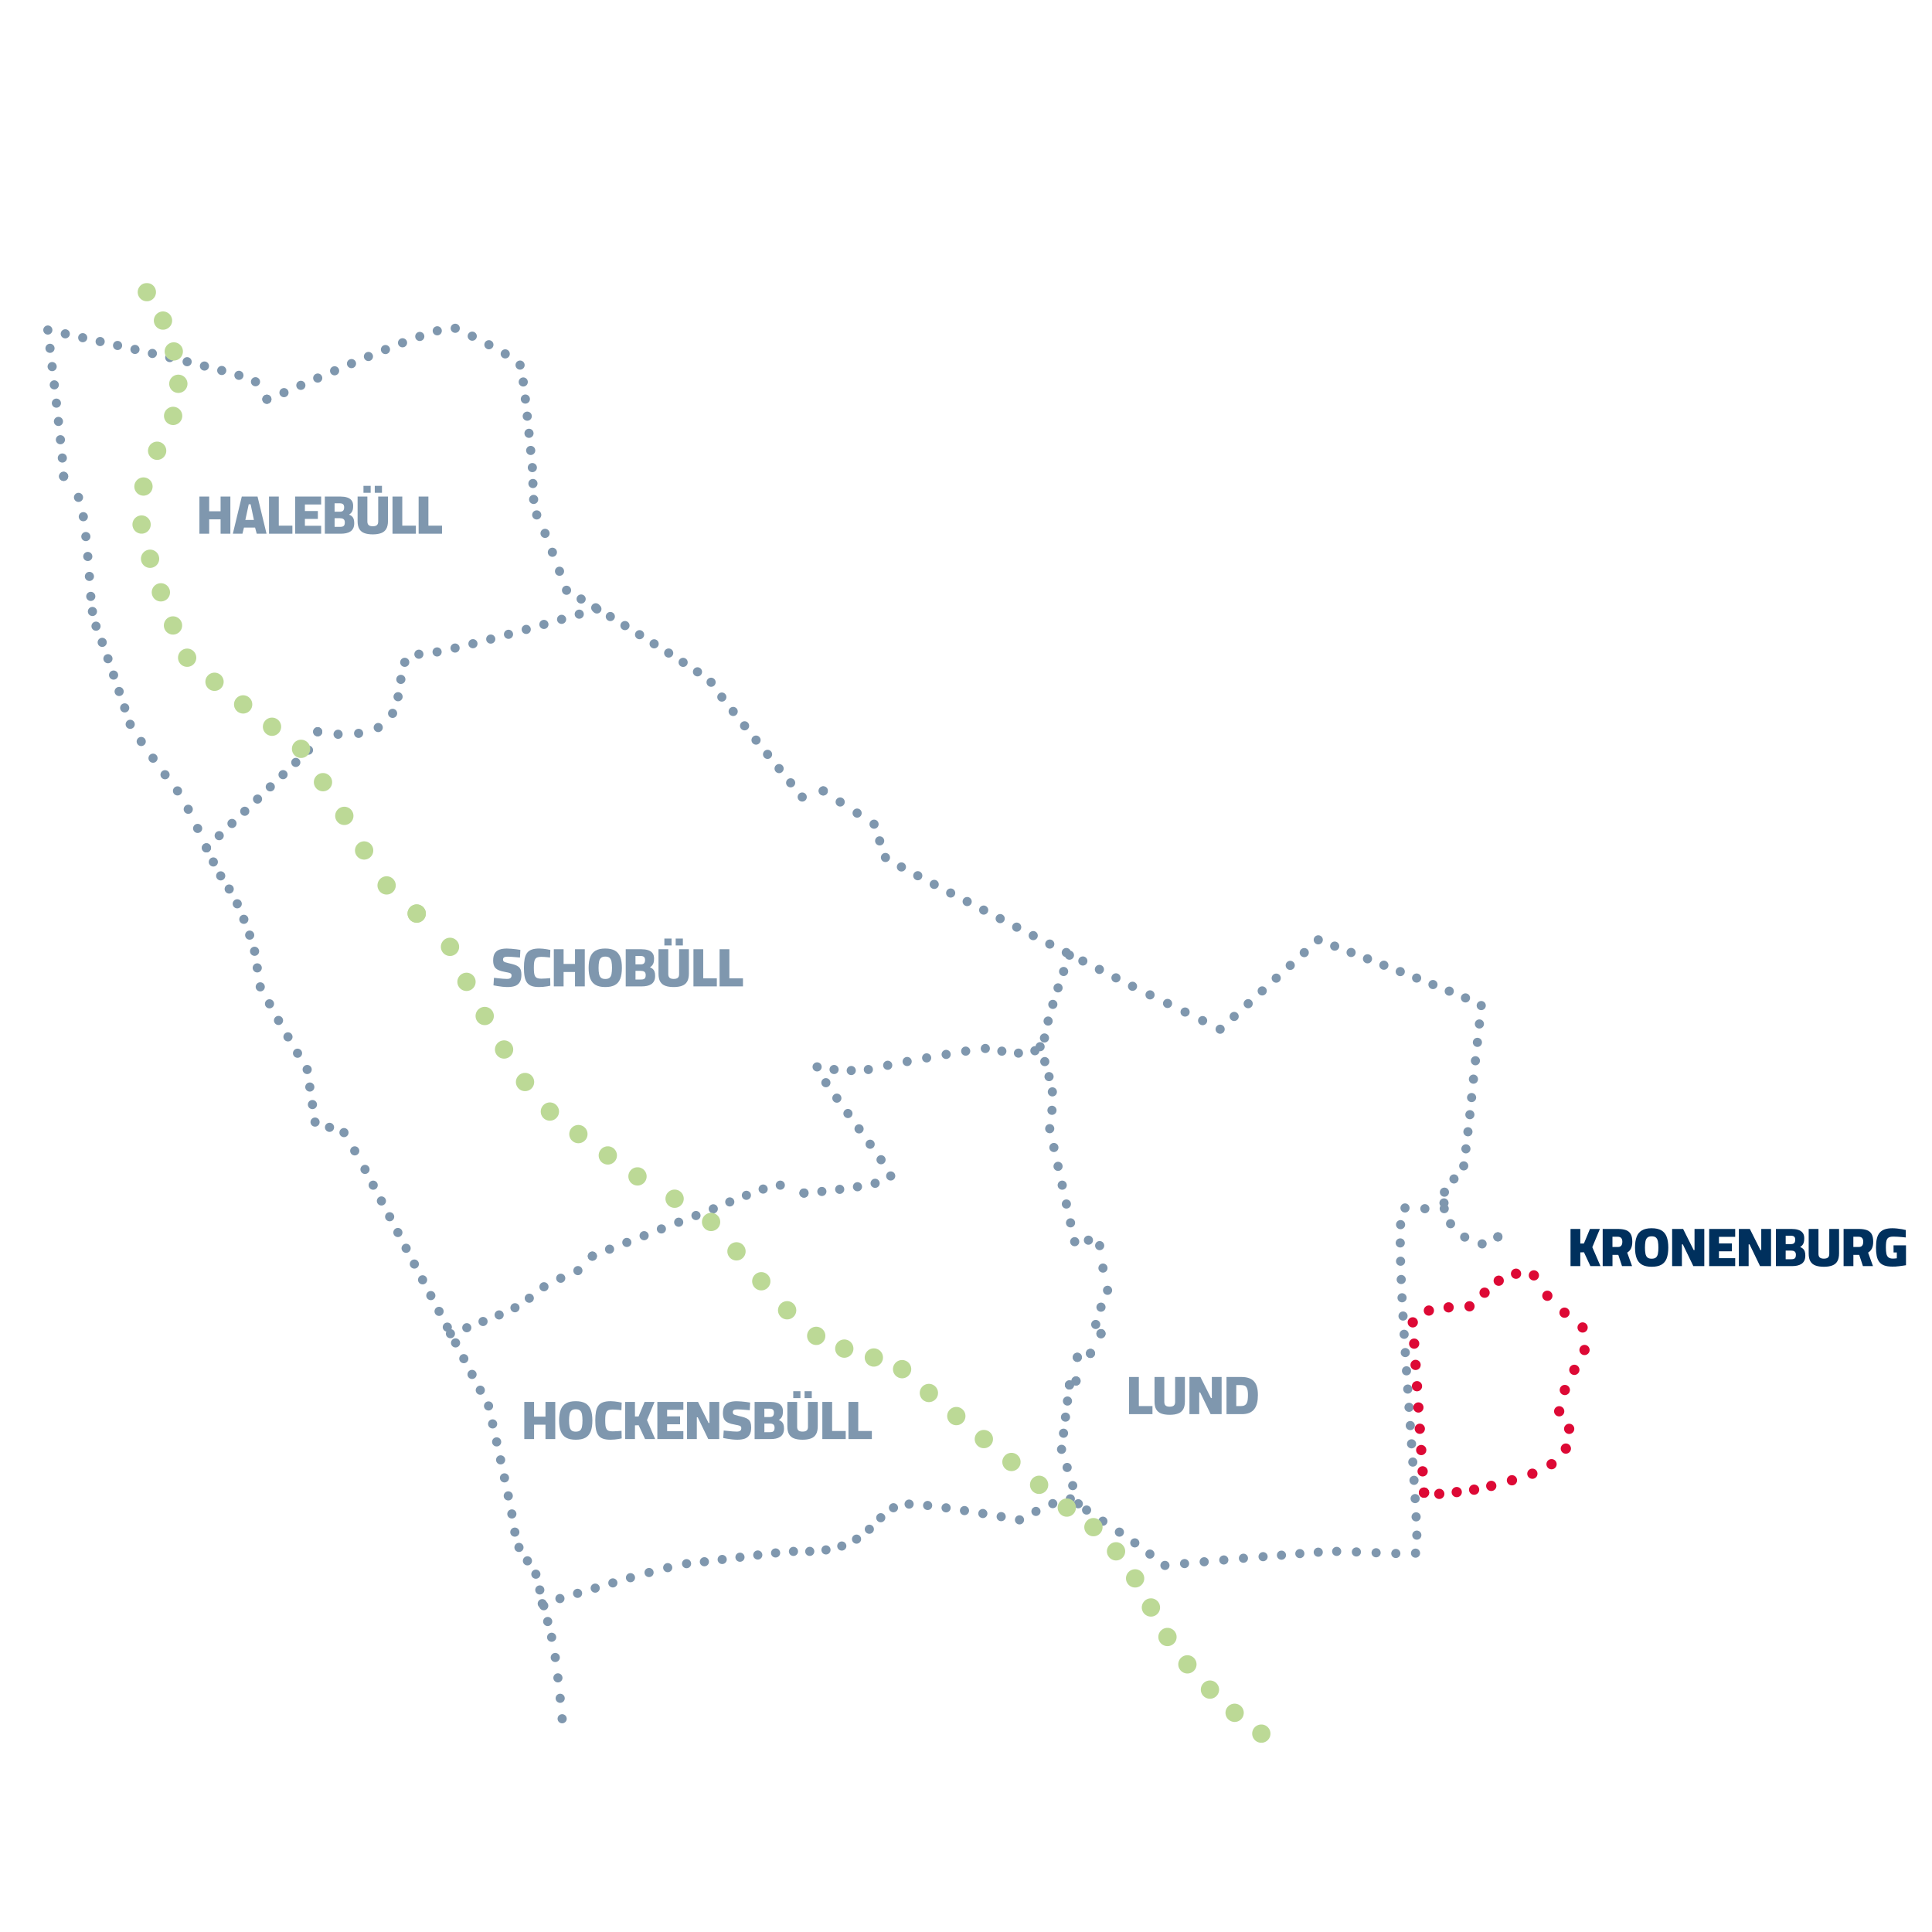 <?xml version="1.0" encoding="UTF-8"?>
<svg xmlns="http://www.w3.org/2000/svg" xmlns:xlink="http://www.w3.org/1999/xlink" version="1.1" id="Ebene_1" x="0px" y="0px" viewBox="0 0 1200 1200" style="enable-background:new 0 0 1200 1200;" xml:space="preserve">
<style type="text/css">
	.st0{clip-path:url(#SVGID_00000168114243726554647020000009754601182515675319_);}
	.st1{opacity:0.5;clip-path:url(#SVGID_00000101782576658055664370000012934847596825489315_);}
	
		.st2{clip-path:url(#SVGID_00000047778450944106685380000003620680510221269933_);fill:none;stroke:#00305D;stroke-width:5.682;stroke-linecap:round;stroke-linejoin:round;stroke-miterlimit:10;stroke-dasharray:0,12.765;}
	
		.st3{clip-path:url(#SVGID_00000047778450944106685380000003620680510221269933_);fill:none;stroke:#00305D;stroke-width:5.682;stroke-linecap:round;stroke-linejoin:round;stroke-miterlimit:10;stroke-dasharray:0,10.097;}
	
		.st4{clip-path:url(#SVGID_00000047778450944106685380000003620680510221269933_);fill:none;stroke:#00305D;stroke-width:5.682;stroke-linecap:round;stroke-linejoin:round;stroke-miterlimit:10;stroke-dasharray:0,9.879;}
	
		.st5{clip-path:url(#SVGID_00000047778450944106685380000003620680510221269933_);fill:none;stroke:#00305D;stroke-width:5.682;stroke-linecap:round;stroke-linejoin:round;stroke-miterlimit:10;stroke-dasharray:0,11.438;}
	
		.st6{clip-path:url(#SVGID_00000047778450944106685380000003620680510221269933_);fill:none;stroke:#00305D;stroke-width:5.682;stroke-linecap:round;stroke-linejoin:round;stroke-miterlimit:10;stroke-dasharray:0,11.051;}
	
		.st7{clip-path:url(#SVGID_00000047778450944106685380000003620680510221269933_);fill:none;stroke:#00305D;stroke-width:5.682;stroke-linecap:round;stroke-linejoin:round;stroke-miterlimit:10;stroke-dasharray:0,13.164;}
	
		.st8{clip-path:url(#SVGID_00000047778450944106685380000003620680510221269933_);fill:none;stroke:#00305D;stroke-width:5.682;stroke-linecap:round;stroke-linejoin:round;stroke-miterlimit:10;stroke-dasharray:0,9.554;}
	
		.st9{clip-path:url(#SVGID_00000047778450944106685380000003620680510221269933_);fill:none;stroke:#00305D;stroke-width:5.682;stroke-linecap:round;stroke-linejoin:round;stroke-miterlimit:10;stroke-dasharray:0,11.006;}
	
		.st10{clip-path:url(#SVGID_00000047778450944106685380000003620680510221269933_);fill:none;stroke:#00305D;stroke-width:5.682;stroke-linecap:round;stroke-linejoin:round;stroke-miterlimit:10;stroke-dasharray:0,11.764;}
	
		.st11{clip-path:url(#SVGID_00000047778450944106685380000003620680510221269933_);fill:none;stroke:#00305D;stroke-width:5.682;stroke-linecap:round;stroke-linejoin:round;stroke-miterlimit:10;stroke-dasharray:0,12.007;}
	
		.st12{clip-path:url(#SVGID_00000047778450944106685380000003620680510221269933_);fill:none;stroke:#00305D;stroke-width:5.682;stroke-linecap:round;stroke-linejoin:round;stroke-miterlimit:10;stroke-dasharray:0,10.476;}
	
		.st13{clip-path:url(#SVGID_00000047778450944106685380000003620680510221269933_);fill:none;stroke:#00305D;stroke-width:5.682;stroke-linecap:round;stroke-linejoin:round;stroke-miterlimit:10;stroke-dasharray:0,9.766;}
	
		.st14{clip-path:url(#SVGID_00000047778450944106685380000003620680510221269933_);fill:none;stroke:#00305D;stroke-width:5.682;stroke-linecap:round;stroke-linejoin:round;stroke-miterlimit:10;stroke-dasharray:0,13.244;}
	
		.st15{clip-path:url(#SVGID_00000047778450944106685380000003620680510221269933_);fill:none;stroke:#00305D;stroke-width:5.682;stroke-linecap:round;stroke-linejoin:round;stroke-miterlimit:10;stroke-dasharray:0,12.694;}
	
		.st16{clip-path:url(#SVGID_00000047778450944106685380000003620680510221269933_);fill:none;stroke:#00305D;stroke-width:5.682;stroke-linecap:round;stroke-linejoin:round;stroke-miterlimit:10;stroke-dasharray:0,10.759;}
	
		.st17{clip-path:url(#SVGID_00000047778450944106685380000003620680510221269933_);fill:none;stroke:#00305D;stroke-width:5.682;stroke-linecap:round;stroke-linejoin:round;stroke-miterlimit:10;stroke-dasharray:0,9.434;}
	
		.st18{clip-path:url(#SVGID_00000047778450944106685380000003620680510221269933_);fill:none;stroke:#00305D;stroke-width:5.682;stroke-linecap:round;stroke-linejoin:round;stroke-miterlimit:10;stroke-dasharray:0,12.431;}
	
		.st19{clip-path:url(#SVGID_00000047778450944106685380000003620680510221269933_);fill:none;stroke:#00305D;stroke-width:5.682;stroke-linecap:round;stroke-linejoin:round;stroke-miterlimit:10;stroke-dasharray:0,16.538;}
	
		.st20{clip-path:url(#SVGID_00000047778450944106685380000003620680510221269933_);fill:none;stroke:#00305D;stroke-width:5.682;stroke-linecap:round;stroke-linejoin:round;stroke-miterlimit:10;stroke-dasharray:0,11.428;}
	
		.st21{clip-path:url(#SVGID_00000047778450944106685380000003620680510221269933_);fill:none;stroke:#00305D;stroke-width:5.682;stroke-linecap:round;stroke-linejoin:round;stroke-miterlimit:10;stroke-dasharray:0,11.09;}
	
		.st22{clip-path:url(#SVGID_00000047778450944106685380000003620680510221269933_);fill:none;stroke:#00305D;stroke-width:5.682;stroke-linecap:round;stroke-linejoin:round;stroke-miterlimit:10;stroke-dasharray:0,13.241;}
	
		.st23{clip-path:url(#SVGID_00000047778450944106685380000003620680510221269933_);fill:none;stroke:#00305D;stroke-width:5.682;stroke-linecap:round;stroke-linejoin:round;stroke-miterlimit:10;stroke-dasharray:0,11.412;}
	
		.st24{clip-path:url(#SVGID_00000047778450944106685380000003620680510221269933_);fill:none;stroke:#00305D;stroke-width:5.682;stroke-linecap:round;stroke-linejoin:round;stroke-miterlimit:10;stroke-dasharray:0,11.633;}
	
		.st25{clip-path:url(#SVGID_00000047778450944106685380000003620680510221269933_);fill:none;stroke:#00305D;stroke-width:5.682;stroke-linecap:round;stroke-linejoin:round;stroke-miterlimit:10;stroke-dasharray:0,10.696;}
	
		.st26{clip-path:url(#SVGID_00000047778450944106685380000003620680510221269933_);fill:none;stroke:#00305D;stroke-width:5.682;stroke-linecap:round;stroke-linejoin:round;stroke-miterlimit:10;stroke-dasharray:0,9.896;}
	
		.st27{clip-path:url(#SVGID_00000047778450944106685380000003620680510221269933_);fill:none;stroke:#00305D;stroke-width:5.682;stroke-linecap:round;stroke-linejoin:round;stroke-miterlimit:10;stroke-dasharray:0,12.591;}
	
		.st28{clip-path:url(#SVGID_00000047778450944106685380000003620680510221269933_);fill:none;stroke:#00305D;stroke-width:5.682;stroke-linecap:round;stroke-linejoin:round;stroke-miterlimit:10;stroke-dasharray:0,10.577;}
	
		.st29{clip-path:url(#SVGID_00000047778450944106685380000003620680510221269933_);fill:none;stroke:#00305D;stroke-width:5.682;stroke-linecap:round;stroke-linejoin:round;stroke-miterlimit:10;stroke-dasharray:0,10.685;}
	
		.st30{clip-path:url(#SVGID_00000047778450944106685380000003620680510221269933_);fill:none;stroke:#00305D;stroke-width:5.682;stroke-linecap:round;stroke-linejoin:round;stroke-miterlimit:10;stroke-dasharray:0,11.382;}
	
		.st31{clip-path:url(#SVGID_00000047778450944106685380000003620680510221269933_);fill:none;stroke:#00305D;stroke-width:5.682;stroke-linecap:round;stroke-linejoin:round;stroke-miterlimit:10;stroke-dasharray:0,13.605;}
	
		.st32{clip-path:url(#SVGID_00000047778450944106685380000003620680510221269933_);fill:none;stroke:#00305D;stroke-width:5.682;stroke-linecap:round;stroke-linejoin:round;stroke-miterlimit:10;stroke-dasharray:0,12.578;}
	
		.st33{clip-path:url(#SVGID_00000047778450944106685380000003620680510221269933_);fill:none;stroke:#00305D;stroke-width:5.682;stroke-linecap:round;stroke-linejoin:round;stroke-miterlimit:10;stroke-dasharray:0,10.928;}
	
		.st34{clip-path:url(#SVGID_00000047778450944106685380000003620680510221269933_);fill:none;stroke:#00305D;stroke-width:5.682;stroke-linecap:round;stroke-linejoin:round;stroke-miterlimit:10;stroke-dasharray:0,11.54;}
	
		.st35{clip-path:url(#SVGID_00000047778450944106685380000003620680510221269933_);fill:none;stroke:#00305D;stroke-width:5.682;stroke-linecap:round;stroke-linejoin:round;stroke-miterlimit:10;stroke-dasharray:0,12.12;}
	
		.st36{clip-path:url(#SVGID_00000047778450944106685380000003620680510221269933_);fill:none;stroke:#00305D;stroke-width:5.682;stroke-linecap:round;stroke-linejoin:round;stroke-miterlimit:10;stroke-dasharray:0,11.777;}
	
		.st37{clip-path:url(#SVGID_00000047778450944106685380000003620680510221269933_);fill:none;stroke:#00305D;stroke-width:5.682;stroke-linecap:round;stroke-linejoin:round;stroke-miterlimit:10;stroke-dasharray:0,10.922;}
	
		.st38{clip-path:url(#SVGID_00000047778450944106685380000003620680510221269933_);fill:none;stroke:#00305D;stroke-width:5.682;stroke-linecap:round;stroke-linejoin:round;stroke-miterlimit:10;stroke-dasharray:0,11.491;}
	
		.st39{clip-path:url(#SVGID_00000047778450944106685380000003620680510221269933_);fill:none;stroke:#00305D;stroke-width:5.682;stroke-linecap:round;stroke-linejoin:round;stroke-miterlimit:10;stroke-dasharray:0,10.683;}
	
		.st40{clip-path:url(#SVGID_00000047778450944106685380000003620680510221269933_);fill:none;stroke:#00305D;stroke-width:5.682;stroke-linecap:round;stroke-linejoin:round;stroke-miterlimit:10;stroke-dasharray:0,10.166;}
	
		.st41{clip-path:url(#SVGID_00000047778450944106685380000003620680510221269933_);fill:none;stroke:#00305D;stroke-width:5.682;stroke-linecap:round;stroke-linejoin:round;stroke-miterlimit:10;stroke-dasharray:0,10.323;}
	
		.st42{clip-path:url(#SVGID_00000047778450944106685380000003620680510221269933_);fill:none;stroke:#00305D;stroke-width:5.682;stroke-linecap:round;stroke-linejoin:round;stroke-miterlimit:10;stroke-dasharray:0,12.082;}
	
		.st43{clip-path:url(#SVGID_00000047778450944106685380000003620680510221269933_);fill:none;stroke:#00305D;stroke-width:5.682;stroke-linecap:round;stroke-linejoin:round;stroke-miterlimit:10;stroke-dasharray:0,10.742;}
	
		.st44{clip-path:url(#SVGID_00000047778450944106685380000003620680510221269933_);fill:none;stroke:#00305D;stroke-width:5.682;stroke-linecap:round;stroke-linejoin:round;stroke-miterlimit:10;}
	
		.st45{clip-path:url(#SVGID_00000047778450944106685380000003620680510221269933_);fill:none;stroke:#00305D;stroke-width:5.682;stroke-linecap:round;stroke-linejoin:round;stroke-miterlimit:10;stroke-dasharray:0,11.423;}
	
		.st46{clip-path:url(#SVGID_00000047778450944106685380000003620680510221269933_);fill:none;stroke:#00305D;stroke-width:5.682;stroke-linecap:round;stroke-linejoin:round;stroke-miterlimit:10;stroke-dasharray:0,11.976;}
	
		.st47{clip-path:url(#SVGID_00000047778450944106685380000003620680510221269933_);fill:none;stroke:#00305D;stroke-width:5.682;stroke-linecap:round;stroke-linejoin:round;stroke-miterlimit:10;stroke-dasharray:0,11.14;}
	
		.st48{clip-path:url(#SVGID_00000047778450944106685380000003620680510221269933_);fill:none;stroke:#00305D;stroke-width:5.682;stroke-linecap:round;stroke-linejoin:round;stroke-miterlimit:10;stroke-dasharray:0,10.129;}
	
		.st49{clip-path:url(#SVGID_00000047778450944106685380000003620680510221269933_);fill:none;stroke:#00305D;stroke-width:5.682;stroke-linecap:round;stroke-linejoin:round;stroke-miterlimit:10;stroke-dasharray:0,10.074;}
	
		.st50{clip-path:url(#SVGID_00000047778450944106685380000003620680510221269933_);fill:none;stroke:#00305D;stroke-width:5.682;stroke-linecap:round;stroke-linejoin:round;stroke-miterlimit:10;stroke-dasharray:0,11.552;}
	
		.st51{clip-path:url(#SVGID_00000047778450944106685380000003620680510221269933_);fill:none;stroke:#00305D;stroke-width:5.682;stroke-linecap:round;stroke-linejoin:round;stroke-miterlimit:10;stroke-dasharray:0,11.495;}
	
		.st52{clip-path:url(#SVGID_00000047778450944106685380000003620680510221269933_);fill:none;stroke:#00305D;stroke-width:5.682;stroke-linecap:round;stroke-linejoin:round;stroke-miterlimit:10;stroke-dasharray:0,12.277;}
	
		.st53{clip-path:url(#SVGID_00000047778450944106685380000003620680510221269933_);fill:none;stroke:#00305D;stroke-width:5.682;stroke-linecap:round;stroke-linejoin:round;stroke-miterlimit:10;stroke-dasharray:0,11.685;}
	
		.st54{clip-path:url(#SVGID_00000047778450944106685380000003620680510221269933_);fill:none;stroke:#00305D;stroke-width:5.682;stroke-linecap:round;stroke-linejoin:round;stroke-miterlimit:10;stroke-dasharray:0,12.239;}
	
		.st55{clip-path:url(#SVGID_00000047778450944106685380000003620680510221269933_);fill:none;stroke:#00305D;stroke-width:5.682;stroke-linecap:round;stroke-linejoin:round;stroke-miterlimit:10;stroke-dasharray:0,11.46;}
	
		.st56{clip-path:url(#SVGID_00000047778450944106685380000003620680510221269933_);fill:none;stroke:#00305D;stroke-width:5.682;stroke-linecap:round;stroke-linejoin:round;stroke-miterlimit:10;stroke-dasharray:0,12.254;}
	
		.st57{clip-path:url(#SVGID_00000047778450944106685380000003620680510221269933_);fill:none;stroke:#00305D;stroke-width:5.682;stroke-linecap:round;stroke-linejoin:round;stroke-miterlimit:10;stroke-dasharray:0,11.363;}
	
		.st58{clip-path:url(#SVGID_00000047778450944106685380000003620680510221269933_);fill:none;stroke:#00305D;stroke-width:5.682;stroke-linecap:round;stroke-linejoin:round;stroke-miterlimit:10;stroke-dasharray:0,12.448;}
	
		.st59{clip-path:url(#SVGID_00000047778450944106685380000003620680510221269933_);fill:none;stroke:#00305D;stroke-width:5.682;stroke-linecap:round;stroke-linejoin:round;stroke-miterlimit:10;stroke-dasharray:0,10.97;}
	
		.st60{clip-path:url(#SVGID_00000047778450944106685380000003620680510221269933_);fill:none;stroke:#00305D;stroke-width:5.682;stroke-linecap:round;stroke-linejoin:round;stroke-miterlimit:10;stroke-dasharray:0,14.915;}
	
		.st61{clip-path:url(#SVGID_00000047778450944106685380000003620680510221269933_);fill:none;stroke:#00305D;stroke-width:5.682;stroke-linecap:round;stroke-linejoin:round;stroke-miterlimit:10;stroke-dasharray:0,12.776;}
	
		.st62{clip-path:url(#SVGID_00000047778450944106685380000003620680510221269933_);fill:none;stroke:#00305D;stroke-width:5.682;stroke-linecap:round;stroke-linejoin:round;stroke-miterlimit:10;stroke-dasharray:0,10.907;}
	
		.st63{clip-path:url(#SVGID_00000047778450944106685380000003620680510221269933_);fill:none;stroke:#00305D;stroke-width:5.682;stroke-linecap:round;stroke-linejoin:round;stroke-miterlimit:10;stroke-dasharray:0,11.422;}
	
		.st64{clip-path:url(#SVGID_00000047778450944106685380000003620680510221269933_);fill:none;stroke:#00305D;stroke-width:5.682;stroke-linecap:round;stroke-linejoin:round;stroke-miterlimit:10;stroke-dasharray:0,10.806;}
	
		.st65{clip-path:url(#SVGID_00000047778450944106685380000003620680510221269933_);fill:none;stroke:#00305D;stroke-width:5.682;stroke-linecap:round;stroke-linejoin:round;stroke-miterlimit:10;stroke-dasharray:0,11.684;}
	
		.st66{clip-path:url(#SVGID_00000047778450944106685380000003620680510221269933_);fill:none;stroke:#00305D;stroke-width:5.682;stroke-linecap:round;stroke-linejoin:round;stroke-miterlimit:10;stroke-dasharray:0,11.521;}
	
		.st67{clip-path:url(#SVGID_00000047778450944106685380000003620680510221269933_);fill:none;stroke:#00305D;stroke-width:5.682;stroke-linecap:round;stroke-linejoin:round;stroke-miterlimit:10;stroke-dasharray:0,11.106;}
	
		.st68{clip-path:url(#SVGID_00000047778450944106685380000003620680510221269933_);fill:none;stroke:#00305D;stroke-width:5.682;stroke-linecap:round;stroke-linejoin:round;stroke-miterlimit:10;stroke-dasharray:0,15.753;}
	
		.st69{clip-path:url(#SVGID_00000047778450944106685380000003620680510221269933_);fill:none;stroke:#00305D;stroke-width:5.682;stroke-linecap:round;stroke-linejoin:round;stroke-miterlimit:10;stroke-dasharray:0,11.162;}
	
		.st70{clip-path:url(#SVGID_00000047778450944106685380000003620680510221269933_);fill:none;stroke:#00305D;stroke-width:5.682;stroke-linecap:round;stroke-linejoin:round;stroke-miterlimit:10;stroke-dasharray:0,11.77;}
	
		.st71{clip-path:url(#SVGID_00000047778450944106685380000003620680510221269933_);fill:none;stroke:#00305D;stroke-width:5.682;stroke-linecap:round;stroke-linejoin:round;stroke-miterlimit:10;stroke-dasharray:0,12.308;}
	
		.st72{clip-path:url(#SVGID_00000047778450944106685380000003620680510221269933_);fill:none;stroke:#00305D;stroke-width:5.682;stroke-linecap:round;stroke-linejoin:round;stroke-miterlimit:10;stroke-dasharray:0,10.402;}
	
		.st73{clip-path:url(#SVGID_00000047778450944106685380000003620680510221269933_);fill:none;stroke:#00305D;stroke-width:5.682;stroke-linecap:round;stroke-linejoin:round;stroke-miterlimit:10;stroke-dasharray:0,10.756;}
	
		.st74{clip-path:url(#SVGID_00000047778450944106685380000003620680510221269933_);fill:none;stroke:#00305D;stroke-width:5.682;stroke-linecap:round;stroke-linejoin:round;stroke-miterlimit:10;stroke-dasharray:0,9.7;}
	
		.st75{clip-path:url(#SVGID_00000047778450944106685380000003620680510221269933_);fill:none;stroke:#00305D;stroke-width:5.682;stroke-linecap:round;stroke-linejoin:round;stroke-miterlimit:10;stroke-dasharray:0,11.481;}
	
		.st76{clip-path:url(#SVGID_00000047778450944106685380000003620680510221269933_);fill:none;stroke:#00305D;stroke-width:5.682;stroke-linecap:round;stroke-linejoin:round;stroke-miterlimit:10;stroke-dasharray:0,11.982;}
	
		.st77{clip-path:url(#SVGID_00000047778450944106685380000003620680510221269933_);fill:none;stroke:#00305D;stroke-width:5.682;stroke-linecap:round;stroke-linejoin:round;stroke-miterlimit:10;stroke-dasharray:0,8.594;}
	
		.st78{clip-path:url(#SVGID_00000047778450944106685380000003620680510221269933_);fill:none;stroke:#00305D;stroke-width:5.682;stroke-linecap:round;stroke-linejoin:round;stroke-miterlimit:10;stroke-dasharray:0,14.104;}
	
		.st79{clip-path:url(#SVGID_00000047778450944106685380000003620680510221269933_);fill:none;stroke:#00305D;stroke-width:5.682;stroke-linecap:round;stroke-linejoin:round;stroke-miterlimit:10;stroke-dasharray:0,11.251;}
	
		.st80{clip-path:url(#SVGID_00000047778450944106685380000003620680510221269933_);fill:none;stroke:#00305D;stroke-width:5.682;stroke-linecap:round;stroke-linejoin:round;stroke-miterlimit:10;stroke-dasharray:0,6.794;}
	
		.st81{clip-path:url(#SVGID_00000047778450944106685380000003620680510221269933_);fill:none;stroke:#00305D;stroke-width:5.682;stroke-linecap:round;stroke-linejoin:round;stroke-miterlimit:10;stroke-dasharray:0,13.877;}
	
		.st82{clip-path:url(#SVGID_00000047778450944106685380000003620680510221269933_);fill:none;stroke:#00305D;stroke-width:5.682;stroke-linecap:round;stroke-linejoin:round;stroke-miterlimit:10;stroke-dasharray:0,8.523;}
	
		.st83{clip-path:url(#SVGID_00000047778450944106685380000003620680510221269933_);fill:none;stroke:#00305D;stroke-width:5.682;stroke-linecap:round;stroke-linejoin:round;stroke-miterlimit:10;stroke-dasharray:0,14.716;}
	
		.st84{clip-path:url(#SVGID_00000047778450944106685380000003620680510221269933_);fill:none;stroke:#00305D;stroke-width:5.682;stroke-linecap:round;stroke-linejoin:round;stroke-miterlimit:10;stroke-dasharray:0,4.76;}
	
		.st85{clip-path:url(#SVGID_00000047778450944106685380000003620680510221269933_);fill:none;stroke:#00305D;stroke-width:5.682;stroke-linecap:round;stroke-linejoin:round;stroke-miterlimit:10;stroke-dasharray:0,11.791;}
	
		.st86{clip-path:url(#SVGID_00000047778450944106685380000003620680510221269933_);fill:none;stroke:#79B32E;stroke-width:11.364;stroke-linecap:round;stroke-linejoin:round;stroke-miterlimit:10;stroke-dasharray:0,21.038;}
	
		.st87{clip-path:url(#SVGID_00000047778450944106685380000003620680510221269933_);fill:none;stroke:#79B32E;stroke-width:11.364;stroke-linecap:round;stroke-linejoin:round;stroke-miterlimit:10;stroke-dasharray:0,20.576;}
	
		.st88{clip-path:url(#SVGID_00000047778450944106685380000003620680510221269933_);fill:none;stroke:#79B32E;stroke-width:11.364;stroke-linecap:round;stroke-linejoin:round;stroke-miterlimit:10;stroke-dasharray:0,22.277;}
	
		.st89{clip-path:url(#SVGID_00000047778450944106685380000003620680510221269933_);fill:none;stroke:#79B32E;stroke-width:11.364;stroke-linecap:round;stroke-linejoin:round;stroke-miterlimit:10;stroke-dasharray:0,19.176;}
	
		.st90{clip-path:url(#SVGID_00000047778450944106685380000003620680510221269933_);fill:none;stroke:#79B32E;stroke-width:11.364;stroke-linecap:round;stroke-linejoin:round;stroke-miterlimit:10;stroke-dasharray:0,24.134;}
	
		.st91{clip-path:url(#SVGID_00000047778450944106685380000003620680510221269933_);fill:none;stroke:#79B32E;stroke-width:11.364;stroke-linecap:round;stroke-linejoin:round;stroke-miterlimit:10;stroke-dasharray:0,26.905;}
	
		.st92{clip-path:url(#SVGID_00000047778450944106685380000003620680510221269933_);fill:none;stroke:#79B32E;stroke-width:11.364;stroke-linecap:round;stroke-linejoin:round;stroke-miterlimit:10;stroke-dasharray:0,22.574;}
	
		.st93{clip-path:url(#SVGID_00000047778450944106685380000003620680510221269933_);fill:none;stroke:#79B32E;stroke-width:11.364;stroke-linecap:round;stroke-linejoin:round;stroke-miterlimit:10;stroke-dasharray:0,24.039;}
	
		.st94{clip-path:url(#SVGID_00000047778450944106685380000003620680510221269933_);fill:none;stroke:#79B32E;stroke-width:11.364;stroke-linecap:round;stroke-linejoin:round;stroke-miterlimit:10;stroke-dasharray:0,29.985;}
	
		.st95{clip-path:url(#SVGID_00000047778450944106685380000003620680510221269933_);fill:none;stroke:#79B32E;stroke-width:11.364;stroke-linecap:round;stroke-linejoin:round;stroke-miterlimit:10;stroke-dasharray:0,25.846;}
	
		.st96{clip-path:url(#SVGID_00000047778450944106685380000003620680510221269933_);fill:none;stroke:#79B32E;stroke-width:11.364;stroke-linecap:round;stroke-linejoin:round;stroke-miterlimit:10;stroke-dasharray:0,24.777;}
	
		.st97{clip-path:url(#SVGID_00000047778450944106685380000003620680510221269933_);fill:none;stroke:#79B32E;stroke-width:11.364;stroke-linecap:round;stroke-linejoin:round;stroke-miterlimit:10;stroke-dasharray:0,22.666;}
	
		.st98{clip-path:url(#SVGID_00000047778450944106685380000003620680510221269933_);fill:none;stroke:#79B32E;stroke-width:11.364;stroke-linecap:round;stroke-linejoin:round;stroke-miterlimit:10;stroke-dasharray:0,21.907;}
	
		.st99{clip-path:url(#SVGID_00000047778450944106685380000003620680510221269933_);fill:none;stroke:#79B32E;stroke-width:11.364;stroke-linecap:round;stroke-linejoin:round;stroke-miterlimit:10;stroke-dasharray:0,23.823;}
	
		.st100{clip-path:url(#SVGID_00000047778450944106685380000003620680510221269933_);fill:none;stroke:#79B32E;stroke-width:11.364;stroke-linecap:round;stroke-linejoin:round;stroke-miterlimit:10;stroke-dasharray:0,20.339;}
	
		.st101{clip-path:url(#SVGID_00000047778450944106685380000003620680510221269933_);fill:none;stroke:#79B32E;stroke-width:11.364;stroke-linecap:round;stroke-linejoin:round;stroke-miterlimit:10;}
	.st102{clip-path:url(#SVGID_00000047778450944106685380000003620680510221269933_);}
	.st103{fill:#00305D;}
	
		.st104{clip-path:url(#SVGID_00000101782576658055664370000012934847596825489315_);fill:none;stroke:#DD0935;stroke-width:6.363;stroke-linecap:round;stroke-linejoin:round;stroke-miterlimit:10;stroke-dasharray:0,13.038;}
	
		.st105{clip-path:url(#SVGID_00000101782576658055664370000012934847596825489315_);fill:none;stroke:#DD0935;stroke-width:6.363;stroke-linecap:round;stroke-linejoin:round;stroke-miterlimit:10;stroke-dasharray:0,11.635;}
	
		.st106{clip-path:url(#SVGID_00000101782576658055664370000012934847596825489315_);fill:none;stroke:#DD0935;stroke-width:6.363;stroke-linecap:round;stroke-linejoin:round;stroke-miterlimit:10;stroke-dasharray:0,15.186;}
	
		.st107{clip-path:url(#SVGID_00000101782576658055664370000012934847596825489315_);fill:none;stroke:#DD0935;stroke-width:6.363;stroke-linecap:round;stroke-linejoin:round;stroke-miterlimit:10;stroke-dasharray:0,14.727;}
	
		.st108{clip-path:url(#SVGID_00000101782576658055664370000012934847596825489315_);fill:none;stroke:#DD0935;stroke-width:6.363;stroke-linecap:round;stroke-linejoin:round;stroke-miterlimit:10;stroke-dasharray:0,13.848;}
	
		.st109{clip-path:url(#SVGID_00000101782576658055664370000012934847596825489315_);fill:none;stroke:#DD0935;stroke-width:6.363;stroke-linecap:round;stroke-linejoin:round;stroke-miterlimit:10;stroke-dasharray:0,12.649;}
	
		.st110{clip-path:url(#SVGID_00000101782576658055664370000012934847596825489315_);fill:none;stroke:#DD0935;stroke-width:6.363;stroke-linecap:round;stroke-linejoin:round;stroke-miterlimit:10;stroke-dasharray:0,13.326;}
	
		.st111{clip-path:url(#SVGID_00000101782576658055664370000012934847596825489315_);fill:none;stroke:#DD0935;stroke-width:6.363;stroke-linecap:round;stroke-linejoin:round;stroke-miterlimit:10;stroke-dasharray:0,10.9;}
	
		.st112{clip-path:url(#SVGID_00000101782576658055664370000012934847596825489315_);fill:none;stroke:#DD0935;stroke-width:6.363;stroke-linecap:round;stroke-linejoin:round;stroke-miterlimit:10;stroke-dasharray:0,9.506;}
	
		.st113{clip-path:url(#SVGID_00000101782576658055664370000012934847596825489315_);fill:none;stroke:#DD0935;stroke-width:6.363;stroke-linecap:round;stroke-linejoin:round;stroke-miterlimit:10;stroke-dasharray:0,13.249;}
	
		.st114{clip-path:url(#SVGID_00000101782576658055664370000012934847596825489315_);fill:none;stroke:#DD0935;stroke-width:6.363;stroke-linecap:round;stroke-linejoin:round;stroke-miterlimit:10;stroke-dasharray:0,12.522;}
	
		.st115{clip-path:url(#SVGID_00000101782576658055664370000012934847596825489315_);fill:none;stroke:#DD0935;stroke-width:6.363;stroke-linecap:round;stroke-linejoin:round;stroke-miterlimit:10;}
</style>
<g>
	<defs>
		<rect id="SVGID_1_" x="26.87" y="175.77" width="1288.26" height="906.71"></rect>
	</defs>
	<clipPath id="SVGID_00000130627081081936180020000002690386371091290291_">
		<use xlink:href="#SVGID_1_" style="overflow:visible;"></use>
	</clipPath>
	<g style="clip-path:url(#SVGID_00000130627081081936180020000002690386371091290291_);">
		<defs>
			<rect id="SVGID_00000042698878060034915210000017030076199242935454_" x="26.87" y="175.77" width="1288.26" height="906.71"></rect>
		</defs>
		<clipPath id="SVGID_00000080913081256402021460000010600567588557810339_">
			<use xlink:href="#SVGID_00000042698878060034915210000017030076199242935454_" style="overflow:visible;"></use>
		</clipPath>
		<g style="opacity:0.5;clip-path:url(#SVGID_00000080913081256402021460000010600567588557810339_);">
			<g>
				<defs>
					<rect id="SVGID_00000049907491485768333880000004233304667098952886_" x="1.87" y="153.77" width="956.33" height="929.71"></rect>
				</defs>
				<clipPath id="SVGID_00000078749024192612308100000009692452492497972354_">
					<use xlink:href="#SVGID_00000049907491485768333880000004233304667098952886_" style="overflow:visible;"></use>
				</clipPath>
				
					<path style="clip-path:url(#SVGID_00000078749024192612308100000009692452492497972354_);fill:none;stroke:#00305D;stroke-width:5.682;stroke-linecap:round;stroke-linejoin:round;stroke-miterlimit:10;stroke-dasharray:0,12.765;" d="      M347.94,1054.84c-0.98-9.59-2.46-22.6-4.04-31.65"></path>
				
					<path style="clip-path:url(#SVGID_00000078749024192612308100000009692452492497972354_);fill:none;stroke:#00305D;stroke-width:5.682;stroke-linecap:round;stroke-linejoin:round;stroke-miterlimit:10;stroke-dasharray:0,10.097;" d="      M340.18,1007.14c-2.19-8.77-4.56-18.23-6.12-24.49"></path>
				
					<path style="clip-path:url(#SVGID_00000078749024192612308100000009692452492497972354_);fill:none;stroke:#00305D;stroke-width:5.682;stroke-linecap:round;stroke-linejoin:round;stroke-miterlimit:10;stroke-dasharray:0,9.879;" d="      M327.6,969.46c-2.57-3.29-5.4-7.25-6.93-12.97"></path>
				
					<path style="clip-path:url(#SVGID_00000078749024192612308100000009692452492497972354_);fill:none;stroke:#00305D;stroke-width:5.682;stroke-linecap:round;stroke-linejoin:round;stroke-miterlimit:10;stroke-dasharray:0,11.438;" d="      M317.92,940.34c-3.43-18.25-10.35-48.97-13.2-61.5"></path>
				
					<path style="clip-path:url(#SVGID_00000078749024192612308100000009692452492497972354_);fill:none;stroke:#00305D;stroke-width:5.682;stroke-linecap:round;stroke-linejoin:round;stroke-miterlimit:10;stroke-dasharray:0,11.051;" d="      M298.32,863.47c-14.92-28.51-57.96-110.81-69.08-132.23"></path>
				
					<path style="clip-path:url(#SVGID_00000078749024192612308100000009692452492497972354_);fill:none;stroke:#00305D;stroke-width:5.682;stroke-linecap:round;stroke-linejoin:round;stroke-miterlimit:10;stroke-dasharray:0,13.164;" d="      M220.33,714.82c-1.16-2.01-2.31-3.97-3.32-5.68"></path>
				
					<line style="clip-path:url(#SVGID_00000078749024192612308100000009692452492497972354_);fill:none;stroke:#00305D;stroke-width:5.682;stroke-linecap:round;stroke-linejoin:round;stroke-miterlimit:10;stroke-dasharray:0,9.554;" x1="204.67" y1="700.21" x2="200.18" y2="698.58"></line>
				
					<line style="clip-path:url(#SVGID_00000078749024192612308100000009692452492497972354_);fill:none;stroke:#00305D;stroke-width:5.682;stroke-linecap:round;stroke-linejoin:round;stroke-miterlimit:10;stroke-dasharray:0,11.006;" x1="194.06" y1="686.06" x2="191.61" y2="669.73"></line>
				
					<path style="clip-path:url(#SVGID_00000078749024192612308100000009692452492497972354_);fill:none;stroke:#00305D;stroke-width:5.682;stroke-linecap:round;stroke-linejoin:round;stroke-miterlimit:10;stroke-dasharray:0,11.764;" d="      M184.8,654.17c-4.66-7.91-10.95-18.68-14.68-25.48"></path>
				
					<path style="clip-path:url(#SVGID_00000078749024192612308100000009692452492497972354_);fill:none;stroke:#00305D;stroke-width:5.682;stroke-linecap:round;stroke-linejoin:round;stroke-miterlimit:10;stroke-dasharray:0,12.007;" d="      M161.65,612.95c-0.64-1.61-1.16-3.47-1.49-5.8"></path>
				
					<path style="clip-path:url(#SVGID_00000078749024192612308100000009692452492497972354_);fill:none;stroke:#00305D;stroke-width:5.682;stroke-linecap:round;stroke-linejoin:round;stroke-miterlimit:10;stroke-dasharray:0,10.476;" d="      M158.12,590.85c-2.96-11.61-9.21-26.76-13.02-34.22"></path>
				
					<path style="clip-path:url(#SVGID_00000078749024192612308100000009692452492497972354_);fill:none;stroke:#00305D;stroke-width:5.682;stroke-linecap:round;stroke-linejoin:round;stroke-miterlimit:10;stroke-dasharray:0,9.766;" d="      M137.08,544.01c-2.4-4.31-5.02-9.4-6.79-12.98"></path>
				
					<path style="clip-path:url(#SVGID_00000078749024192612308100000009692452492497972354_);fill:none;stroke:#00305D;stroke-width:5.682;stroke-linecap:round;stroke-linejoin:round;stroke-miterlimit:10;stroke-dasharray:0,13.244;" d="      M122.76,514.54c-2.81-5.95-6.2-12.87-8.93-17.74"></path>
				
					<path style="clip-path:url(#SVGID_00000078749024192612308100000009692452492497972354_);fill:none;stroke:#00305D;stroke-width:5.682;stroke-linecap:round;stroke-linejoin:round;stroke-miterlimit:10;stroke-dasharray:0,12.694;" d="      M102.51,481.19c-6.08-8.22-13.97-19.27-18.36-25.88"></path>
				
					<path style="clip-path:url(#SVGID_00000078749024192612308100000009692452492497972354_);fill:none;stroke:#00305D;stroke-width:5.682;stroke-linecap:round;stroke-linejoin:round;stroke-miterlimit:10;stroke-dasharray:0,10.759;" d="      M77.45,439.68C73,426.43,65.41,404,61.66,393.91"></path>
				
					<path style="clip-path:url(#SVGID_00000078749024192612308100000009692452492497972354_);fill:none;stroke:#00305D;stroke-width:5.682;stroke-linecap:round;stroke-linejoin:round;stroke-miterlimit:10;stroke-dasharray:0,9.434;" d="      M57.41,379.8c-0.24-1.63-0.43-3.26-0.59-4.68"></path>
				
					<path style="clip-path:url(#SVGID_00000078749024192612308100000009692452492497972354_);fill:none;stroke:#00305D;stroke-width:5.682;stroke-linecap:round;stroke-linejoin:round;stroke-miterlimit:10;stroke-dasharray:0,12.431;" d="      M55.54,358.02c-0.97-13.04-2.7-33.05-4.86-43.21"></path>
				
					<path style="clip-path:url(#SVGID_00000078749024192612308100000009692452492497972354_);fill:none;stroke:#00305D;stroke-width:5.682;stroke-linecap:round;stroke-linejoin:round;stroke-miterlimit:10;stroke-dasharray:0,16.538;" d="      M39.51,295.87c-0.31,3.09,1.31,4.95,3.56,7.08"></path>
				
					<path style="clip-path:url(#SVGID_00000078749024192612308100000009692452492497972354_);fill:none;stroke:#00305D;stroke-width:5.682;stroke-linecap:round;stroke-linejoin:round;stroke-miterlimit:10;stroke-dasharray:0,11.428;" d="      M38.71,284.48c-1.9-19.77-6.56-59.15-8.32-73.81"></path>
				
					<path style="clip-path:url(#SVGID_00000078749024192612308100000009692452492497972354_);fill:none;stroke:#00305D;stroke-width:5.682;stroke-linecap:round;stroke-linejoin:round;stroke-miterlimit:10;stroke-dasharray:0,11.09;" d="      M40.55,207.34c26.52,5.8,93.94,20.81,113.12,27.46"></path>
				
					<path style="clip-path:url(#SVGID_00000078749024192612308100000009692452492497972354_);fill:none;stroke:#00305D;stroke-width:5.682;stroke-linecap:round;stroke-linejoin:round;stroke-miterlimit:10;stroke-dasharray:0,13.241;" d="      M165.76,247.98c-1.73-0.35-2.14-2.46-3.48-5.36"></path>
				
					<path style="clip-path:url(#SVGID_00000078749024192612308100000009692452492497972354_);fill:none;stroke:#00305D;stroke-width:5.682;stroke-linecap:round;stroke-linejoin:round;stroke-miterlimit:10;stroke-dasharray:0,11.412;" d="      M176.39,243.87c23.96-10.19,81.41-36.06,100.74-39.79"></path>
				
					<path style="clip-path:url(#SVGID_00000078749024192612308100000009692452492497972354_);fill:none;stroke:#00305D;stroke-width:5.682;stroke-linecap:round;stroke-linejoin:round;stroke-miterlimit:10;stroke-dasharray:0,11.633;" d="      M293.32,208.8c8.81,4.33,19.5,10.05,25.4,14.13"></path>
				
					<path style="clip-path:url(#SVGID_00000078749024192612308100000009692452492497972354_);fill:none;stroke:#00305D;stroke-width:5.682;stroke-linecap:round;stroke-linejoin:round;stroke-miterlimit:10;stroke-dasharray:0,10.696;" d="      M325,237.25c1.88,13.76,4.12,37.08,5.15,47.85"></path>
				
					<path style="clip-path:url(#SVGID_00000078749024192612308100000009692452492497972354_);fill:none;stroke:#00305D;stroke-width:5.682;stroke-linecap:round;stroke-linejoin:round;stroke-miterlimit:10;stroke-dasharray:0,9.896;" d="      M331.01,300.32c0.13,5.06,0.34,10.79,0.94,14.81"></path>
				
					<path style="clip-path:url(#SVGID_00000078749024192612308100000009692452492497972354_);fill:none;stroke:#00305D;stroke-width:5.682;stroke-linecap:round;stroke-linejoin:round;stroke-miterlimit:10;stroke-dasharray:0,12.591;" d="      M338.54,331.28c3.74,9.34,8.47,22.07,11.18,29.42"></path>
				
					<line style="clip-path:url(#SVGID_00000078749024192612308100000009692452492497972354_);fill:none;stroke:#00305D;stroke-width:5.682;stroke-linecap:round;stroke-linejoin:round;stroke-miterlimit:10;stroke-dasharray:0,10.577;" x1="360.95" y1="372.06" x2="374.55" y2="380.22"></line>
				
					<path style="clip-path:url(#SVGID_00000078749024192612308100000009692452492497972354_);fill:none;stroke:#00305D;stroke-width:5.682;stroke-linecap:round;stroke-linejoin:round;stroke-miterlimit:10;stroke-dasharray:0,10.685;" d="      M388.18,388.56c13.8,8.56,39.5,24.63,49.43,31.78"></path>
				
					<path style="clip-path:url(#SVGID_00000078749024192612308100000009692452492497972354_);fill:none;stroke:#00305D;stroke-width:5.682;stroke-linecap:round;stroke-linejoin:round;stroke-miterlimit:10;stroke-dasharray:0,11.382;" d="      M448.34,432.96c12.04,15.55,37.02,46.26,46.33,57.68"></path>
				
					<line style="clip-path:url(#SVGID_00000078749024192612308100000009692452492497972354_);fill:none;stroke:#00305D;stroke-width:5.682;stroke-linecap:round;stroke-linejoin:round;stroke-miterlimit:10;stroke-dasharray:0,13.605;" x1="511.33" y1="491.24" x2="504.8" y2="493.14"></line>
				
					<line style="clip-path:url(#SVGID_00000078749024192612308100000009692452492497972354_);fill:none;stroke:#00305D;stroke-width:5.682;stroke-linecap:round;stroke-linejoin:round;stroke-miterlimit:10;stroke-dasharray:0,12.578;" x1="521.85" y1="498.13" x2="537.63" y2="508.47"></line>
				
					<path style="clip-path:url(#SVGID_00000078749024192612308100000009692452492497972354_);fill:none;stroke:#00305D;stroke-width:5.682;stroke-linecap:round;stroke-linejoin:round;stroke-miterlimit:10;stroke-dasharray:0,10.928;" d="      M546.37,522.28c0.6,1.79,1.22,3.58,1.76,5.17"></path>
				
					<path style="clip-path:url(#SVGID_00000078749024192612308100000009692452492497972354_);fill:none;stroke:#00305D;stroke-width:5.682;stroke-linecap:round;stroke-linejoin:round;stroke-miterlimit:10;stroke-dasharray:0,11.54;" d="      M559.88,538.47c29.55,16.14,116.35,60.31,138.41,71.51"></path>
				
					<line style="clip-path:url(#SVGID_00000078749024192612308100000009692452492497972354_);fill:none;stroke:#00305D;stroke-width:5.682;stroke-linecap:round;stroke-linejoin:round;stroke-miterlimit:10;stroke-dasharray:0,12.12;" x1="714.31" y1="617.93" x2="752.41" y2="636.59"></line>
				
					<line style="clip-path:url(#SVGID_00000078749024192612308100000009692452492497972354_);fill:none;stroke:#00305D;stroke-width:5.682;stroke-linecap:round;stroke-linejoin:round;stroke-miterlimit:10;stroke-dasharray:0,11.777;" x1="766.56" y1="631.33" x2="814.45" y2="587.72"></line>
				
					<path style="clip-path:url(#SVGID_00000078749024192612308100000009692452492497972354_);fill:none;stroke:#00305D;stroke-width:5.682;stroke-linecap:round;stroke-linejoin:round;stroke-miterlimit:10;stroke-dasharray:0,10.922;" d="      M829,587.66c21.49,8.26,70.73,27.31,86.25,34.33"></path>
				
					<path style="clip-path:url(#SVGID_00000078749024192612308100000009692452492497972354_);fill:none;stroke:#00305D;stroke-width:5.682;stroke-linecap:round;stroke-linejoin:round;stroke-miterlimit:10;stroke-dasharray:0,11.491;" d="      M918.88,636c-1.29,12.1-3.35,30.65-4.32,39.99"></path>
				
					<path style="clip-path:url(#SVGID_00000078749024192612308100000009692452492497972354_);fill:none;stroke:#00305D;stroke-width:5.682;stroke-linecap:round;stroke-linejoin:round;stroke-miterlimit:10;stroke-dasharray:0,10.683;" d="      M912.97,692.34c-0.93,8.45-2.27,19.87-3.11,26.53"></path>
				
					<path style="clip-path:url(#SVGID_00000078749024192612308100000009692452492497972354_);fill:none;stroke:#00305D;stroke-width:5.682;stroke-linecap:round;stroke-linejoin:round;stroke-miterlimit:10;stroke-dasharray:0,10.166;" d="      M903.09,732.26c-1.12,1.32-2.25,2.67-3.22,3.93"></path>
				
					<path style="clip-path:url(#SVGID_00000078749024192612308100000009692452492497972354_);fill:none;stroke:#00305D;stroke-width:5.682;stroke-linecap:round;stroke-linejoin:round;stroke-miterlimit:10;stroke-dasharray:0,10.323;" d="      M897.03,750.71c0.3,1.75,0.74,3.47,1.3,4.99"></path>
				
					<path style="clip-path:url(#SVGID_00000078749024192612308100000009692452492497972354_);fill:none;stroke:#00305D;stroke-width:5.682;stroke-linecap:round;stroke-linejoin:round;stroke-miterlimit:10;stroke-dasharray:0,12.082;" d="      M909.75,768.37c1.62,1.35,3.32,2.56,4.99,3.38"></path>
				
					<path style="clip-path:url(#SVGID_00000078749024192612308100000009692452492497972354_);fill:none;stroke:#00305D;stroke-width:5.682;stroke-linecap:round;stroke-linejoin:round;stroke-miterlimit:10;stroke-dasharray:0,10.742;" d="      M930.36,768.23c-0.01,0.01-1.6,1.07-4.78,2.44"></path>
				
					<path style="clip-path:url(#SVGID_00000078749024192612308100000009692452492497972354_);fill:none;stroke:#00305D;stroke-width:5.682;stroke-linecap:round;stroke-linejoin:round;stroke-miterlimit:10;" d="      M930.36,768.23L930.36,768.23 M920.56,772.59L920.56,772.59 M900.97,760.07L900.97,760.07 M897.16,740.48L897.16,740.48       M909.14,724.15L909.14,724.15 M914.03,681.71L914.03,681.71 M920.02,624.57L920.02,624.57 M818.8,583.75L818.8,583.75       M757.85,639.26L757.85,639.26 M703.43,612.59L703.43,612.59 M549.97,532.6L549.97,532.6 M542.89,511.92L542.89,511.92       M511.33,491.24L511.33,491.24 M498.27,495.05L498.27,495.05 M441.67,423.76L441.67,423.76 M379.09,382.94L379.09,382.94       M351.88,366.62L351.88,366.62 M333.37,319.82L333.37,319.82 M330.65,290.43L330.65,290.43 M323.03,226.76L323.03,226.76       M282.76,203.9L282.76,203.9 M165.76,247.98L165.76,247.98 M158.69,237.1L158.69,237.1 M29.71,204.99L29.71,204.99       M39.51,295.87L39.51,295.87 M48.76,308.93L48.76,308.93 M56.38,370.43L56.38,370.43 M59.64,388.93L59.64,388.93 M80.87,449.88      L80.87,449.88 M110.25,491.24L110.25,491.24 M128.21,526.61L128.21,526.61 M142.36,552.19L142.36,552.19 M159.78,601.17      L159.78,601.17 M167.39,623.48L167.39,623.48 M190.79,664.29L190.79,664.29 M195.69,696.94L195.69,696.94 M213.65,703.47      L213.65,703.47 M226.71,726.33L226.71,726.33 M303.44,873.26L303.44,873.26 M319.77,951.63L319.77,951.63 M332.83,977.75      L332.83,977.75 M342.63,1016.93L342.63,1016.93 M349.16,1067.54L349.16,1067.54"></path>
				
					<path style="clip-path:url(#SVGID_00000078749024192612308100000009692452492497972354_);fill:none;stroke:#00305D;stroke-width:5.682;stroke-linecap:round;stroke-linejoin:round;stroke-miterlimit:10;stroke-dasharray:0,11.423;" d="      M347.79,992.89c11.6-3.41,29.42-8.69,38.34-11.34"></path>
				
					<path style="clip-path:url(#SVGID_00000078749024192612308100000009692452492497972354_);fill:none;stroke:#00305D;stroke-width:5.682;stroke-linecap:round;stroke-linejoin:round;stroke-miterlimit:10;stroke-dasharray:0,11.976;" d="      M403.14,976.72c5.78-1.57,12.56-3.36,17.4-4.46"></path>
				
					<path style="clip-path:url(#SVGID_00000078749024192612308100000009692452492497972354_);fill:none;stroke:#00305D;stroke-width:5.682;stroke-linecap:round;stroke-linejoin:round;stroke-miterlimit:10;stroke-dasharray:0,11.14;" d="      M437.51,970.02c14.22-1.77,38.14-4.98,49.76-6.05"></path>
				
					<path style="clip-path:url(#SVGID_00000078749024192612308100000009692452492497972354_);fill:none;stroke:#00305D;stroke-width:5.682;stroke-linecap:round;stroke-linejoin:round;stroke-miterlimit:10;stroke-dasharray:0,10.129;" d="      M502.95,963.59c7.3-0.22,16.15-1.24,24.6-5.2"></path>
				
					<path style="clip-path:url(#SVGID_00000078749024192612308100000009692452492497972354_);fill:none;stroke:#00305D;stroke-width:5.682;stroke-linecap:round;stroke-linejoin:round;stroke-miterlimit:10;stroke-dasharray:0,10.074;" d="      M539.96,949.83c6.94-6.47,11.29-13.18,19.7-15.09"></path>
				
					<path style="clip-path:url(#SVGID_00000078749024192612308100000009692452492497972354_);fill:none;stroke:#00305D;stroke-width:5.682;stroke-linecap:round;stroke-linejoin:round;stroke-miterlimit:10;stroke-dasharray:0,11.552;" d="      M576.17,935.07c16.11,1.8,40.43,5.98,51.37,7.92"></path>
				
					<path style="clip-path:url(#SVGID_00000078749024192612308100000009692452492497972354_);fill:none;stroke:#00305D;stroke-width:5.682;stroke-linecap:round;stroke-linejoin:round;stroke-miterlimit:10;stroke-dasharray:0,11.495;" d="      M643.45,938.76c5.21-2.57,11.36-5.43,15.77-6.95"></path>
				
					<path style="clip-path:url(#SVGID_00000078749024192612308100000009692452492497972354_);fill:none;stroke:#00305D;stroke-width:5.682;stroke-linecap:round;stroke-linejoin:round;stroke-miterlimit:10;stroke-dasharray:0,12.277;" d="      M674.9,937.91c5.02,3.47,10.87,7.48,15.21,10.38"></path>
				
					<path style="clip-path:url(#SVGID_00000078749024192612308100000009692452492497972354_);fill:none;stroke:#00305D;stroke-width:5.682;stroke-linecap:round;stroke-linejoin:round;stroke-miterlimit:10;stroke-dasharray:0,11.685;" d="      M704.85,958.31c4.83,3.53,10.29,7.62,14.06,10.47"></path>
				
					<path style="clip-path:url(#SVGID_00000078749024192612308100000009692452492497972354_);fill:none;stroke:#00305D;stroke-width:5.682;stroke-linecap:round;stroke-linejoin:round;stroke-miterlimit:10;stroke-dasharray:0,12.239;" d="      M735.75,971.17c12.87-1.2,32.66-3.03,42.66-3.86"></path>
				
					<path style="clip-path:url(#SVGID_00000078749024192612308100000009692452492497972354_);fill:none;stroke:#00305D;stroke-width:5.682;stroke-linecap:round;stroke-linejoin:round;stroke-miterlimit:10;stroke-dasharray:0,11.46;" d="      M795.94,965.95c8.62-0.77,20.24-1.8,28.56-2.19"></path>
				
					<path style="clip-path:url(#SVGID_00000078749024192612308100000009692452492497972354_);fill:none;stroke:#00305D;stroke-width:5.682;stroke-linecap:round;stroke-linejoin:round;stroke-miterlimit:10;stroke-dasharray:0,12.254;" d="      M842.48,963.94c10.31,0.41,22.95,1.05,30.62,1.06"></path>
				
					<path style="clip-path:url(#SVGID_00000078749024192612308100000009692452492497972354_);fill:none;stroke:#00305D;stroke-width:5.682;stroke-linecap:round;stroke-linejoin:round;stroke-miterlimit:10;stroke-dasharray:0,11.363;" d="      M880.01,953.5c-0.83-39.54-13.43-171.72-9.59-198.51"></path>
				
					<path style="clip-path:url(#SVGID_00000078749024192612308100000009692452492497972354_);fill:none;stroke:#00305D;stroke-width:5.682;stroke-linecap:round;stroke-linejoin:round;stroke-miterlimit:10;stroke-dasharray:0,12.448;" d="      M885.01,750.74c2.22-0.36,4.29-0.88,6.06-1.42"></path>
				
					<path style="clip-path:url(#SVGID_00000078749024192612308100000009692452492497972354_);fill:none;stroke:#00305D;stroke-width:5.682;stroke-linecap:round;stroke-linejoin:round;stroke-miterlimit:10;" d="      M896.89,747.15L896.89,747.15 M872.68,750.28L872.68,750.28 M879.21,964.69L879.21,964.69 M830.23,963.6L830.23,963.6       M784.52,966.87L784.52,966.87 M723.57,972.31L723.57,972.31 M695.27,951.63L695.27,951.63 M664.79,930.95L664.79,930.95       M633.23,944.01L633.23,944.01 M564.66,934.22L564.66,934.22 M532.01,955.98L532.01,955.98 M492.83,963.6L492.83,963.6       M426.43,971.22L426.43,971.22 M391.6,979.93L391.6,979.93 M336.81,996.05L336.81,996.05"></path>
				
					<path style="clip-path:url(#SVGID_00000078749024192612308100000009692452492497972354_);fill:none;stroke:#00305D;stroke-width:5.682;stroke-linecap:round;stroke-linejoin:round;stroke-miterlimit:10;stroke-dasharray:0,10.97;" d="      M136.15,519.04c13.6-12.96,40.89-39.01,51.53-49.28"></path>
				
					<path style="clip-path:url(#SVGID_00000078749024192612308100000009692452492497972354_);fill:none;stroke:#00305D;stroke-width:5.682;stroke-linecap:round;stroke-linejoin:round;stroke-miterlimit:10;stroke-dasharray:0,14.915;" d="      M197.33,454.5c-4-1-3.1,1.37-3.12,4.66"></path>
				
					<path style="clip-path:url(#SVGID_00000078749024192612308100000009692452492497972354_);fill:none;stroke:#00305D;stroke-width:5.682;stroke-linecap:round;stroke-linejoin:round;stroke-miterlimit:10;stroke-dasharray:0,12.776;" d="      M209.99,456.06c9.96,0.41,22.87-0.82,30.14-7.83"></path>
				
					<path style="clip-path:url(#SVGID_00000078749024192612308100000009692452492497972354_);fill:none;stroke:#00305D;stroke-width:5.682;stroke-linecap:round;stroke-linejoin:round;stroke-miterlimit:10;stroke-dasharray:0,10.907;" d="      M247.25,432.74c2.46-11.41,1.67-22.15,7.64-25.41"></path>
				
					<path style="clip-path:url(#SVGID_00000078749024192612308100000009692452492497972354_);fill:none;stroke:#00305D;stroke-width:5.682;stroke-linecap:round;stroke-linejoin:round;stroke-miterlimit:10;stroke-dasharray:0,11.422;" d="      M271.49,404.93c24.66-4.75,76.79-20.02,93.77-25.07"></path>
				
					<path style="clip-path:url(#SVGID_00000078749024192612308100000009692452492497972354_);fill:none;stroke:#00305D;stroke-width:5.682;stroke-linecap:round;stroke-linejoin:round;stroke-miterlimit:10;" d="      M370.74,378.23L370.74,378.23 M260.18,406.34L260.18,406.34 M243.85,443.08L243.85,443.08 M197.33,454.5L197.33,454.5       M191.61,465.93L191.61,465.93 M128.21,526.61L128.21,526.61"></path>
				
					<path style="clip-path:url(#SVGID_00000078749024192612308100000009692452492497972354_);fill:none;stroke:#00305D;stroke-width:5.682;stroke-linecap:round;stroke-linejoin:round;stroke-miterlimit:10;stroke-dasharray:0,10.806;" d="      M289.93,824.67c10.71-3.99,27.06-10.4,34.71-14.94"></path>
				
					<path style="clip-path:url(#SVGID_00000078749024192612308100000009692452492497972354_);fill:none;stroke:#00305D;stroke-width:5.682;stroke-linecap:round;stroke-linejoin:round;stroke-miterlimit:10;stroke-dasharray:0,11.684;" d="      M337.87,799.23c5.15-2.91,11.38-5.8,15.72-7.73"></path>
				
					<path style="clip-path:url(#SVGID_00000078749024192612308100000009692452492497972354_);fill:none;stroke:#00305D;stroke-width:5.682;stroke-linecap:round;stroke-linejoin:round;stroke-miterlimit:10;stroke-dasharray:0,12.765;" d="      M367.93,780.21c-1.38,0.69-3.19,2.39-4.83,4.14"></path>
				
					<path style="clip-path:url(#SVGID_00000078749024192612308100000009692452492497972354_);fill:none;stroke:#00305D;stroke-width:5.682;stroke-linecap:round;stroke-linejoin:round;stroke-miterlimit:10;stroke-dasharray:0,11.521;" d="      M378.61,775.89c16.34-6.45,46.74-18.23,59.05-22.99"></path>
				
					<path style="clip-path:url(#SVGID_00000078749024192612308100000009692452492497972354_);fill:none;stroke:#00305D;stroke-width:5.682;stroke-linecap:round;stroke-linejoin:round;stroke-miterlimit:10;stroke-dasharray:0,11.106;" d="      M453.28,746.54c8.22-3.36,19.43-7.79,26-9.7"></path>
				
					<path style="clip-path:url(#SVGID_00000078749024192612308100000009692452492497972354_);fill:none;stroke:#00305D;stroke-width:5.682;stroke-linecap:round;stroke-linejoin:round;stroke-miterlimit:10;stroke-dasharray:0,15.753;" d="      M499.36,741.02c-1.59,0-4.73-0.58-7.72-1.46"></path>
				
					<path style="clip-path:url(#SVGID_00000078749024192612308100000009692452492497972354_);fill:none;stroke:#00305D;stroke-width:5.682;stroke-linecap:round;stroke-linejoin:round;stroke-miterlimit:10;stroke-dasharray:0,11.162;" d="      M510.47,740.04c11.95-1.28,30.2-3.68,38.45-6.56"></path>
				
					<path style="clip-path:url(#SVGID_00000078749024192612308100000009692452492497972354_);fill:none;stroke:#00305D;stroke-width:5.682;stroke-linecap:round;stroke-linejoin:round;stroke-miterlimit:10;stroke-dasharray:0,11.77;" d="      M547.23,720.33c-10.19-14.93-30.44-41.71-37.53-52.74"></path>
				
					<path style="clip-path:url(#SVGID_00000078749024192612308100000009692452492497972354_);fill:none;stroke:#00305D;stroke-width:5.682;stroke-linecap:round;stroke-linejoin:round;stroke-miterlimit:10;stroke-dasharray:0,10.683;" d="      M518.06,664.29c5.36,0.5,11.52,0.79,16,0.64"></path>
				
					<path style="clip-path:url(#SVGID_00000078749024192612308100000009692452492497972354_);fill:none;stroke:#00305D;stroke-width:5.682;stroke-linecap:round;stroke-linejoin:round;stroke-miterlimit:10;stroke-dasharray:0,12.308;" d="      M551.37,661.66c15.68-3.13,42.19-7.98,54.52-9.75"></path>
				
					<path style="clip-path:url(#SVGID_00000078749024192612308100000009692452492497972354_);fill:none;stroke:#00305D;stroke-width:5.682;stroke-linecap:round;stroke-linejoin:round;stroke-miterlimit:10;stroke-dasharray:0,10.402;" d="      M622.26,652.89c8.77,1.54,20.03,2.78,24.59-3.4"></path>
				
					<path style="clip-path:url(#SVGID_00000078749024192612308100000009692452492497972354_);fill:none;stroke:#00305D;stroke-width:5.682;stroke-linecap:round;stroke-linejoin:round;stroke-miterlimit:10;stroke-dasharray:0,10.756;" d="      M651,634.19c3.23-12.48,8.6-28.01,11.41-35.86"></path>
				
					<path style="clip-path:url(#SVGID_00000078749024192612308100000009692452492497972354_);fill:none;stroke:#00305D;stroke-width:5.682;stroke-linecap:round;stroke-linejoin:round;stroke-miterlimit:10;" d="      M664.25,593.27L664.25,593.27 M648.74,644.7L648.74,644.7 M612,651.23L612,651.23 M539.35,664.29L539.35,664.29 M507.52,662.66      L507.52,662.66 M553.23,730.41L553.23,730.41 M499.36,741.02L499.36,741.02 M484.66,736.13L484.66,736.13 M443.03,750.82      L443.03,750.82 M367.93,780.21L367.93,780.21 M358.95,789.19L358.95,789.19 M328.75,806.33L328.75,806.33 M279.77,828.37      L279.77,828.37"></path>
				
					<path style="clip-path:url(#SVGID_00000078749024192612308100000009692452492497972354_);fill:none;stroke:#00305D;stroke-width:5.682;stroke-linecap:round;stroke-linejoin:round;stroke-miterlimit:10;stroke-dasharray:0,9.7;" d="      M648.93,659.37c1.35,4.5,2.87,9.83,3.83,14.03"></path>
				
					<path style="clip-path:url(#SVGID_00000078749024192612308100000009692452492497972354_);fill:none;stroke:#00305D;stroke-width:5.682;stroke-linecap:round;stroke-linejoin:round;stroke-miterlimit:10;stroke-dasharray:0,11.481;" d="      M653.39,689.63c-0.18,2.03-0.4,3.99-0.61,5.71"></path>
				
					<line style="clip-path:url(#SVGID_00000078749024192612308100000009692452492497972354_);fill:none;stroke:#00305D;stroke-width:5.682;stroke-linecap:round;stroke-linejoin:round;stroke-miterlimit:10;stroke-dasharray:0,11.982;" x1="654.59" y1="712.73" x2="666.22" y2="765.38"></line>
				
					<path style="clip-path:url(#SVGID_00000078749024192612308100000009692452492497972354_);fill:none;stroke:#00305D;stroke-width:5.682;stroke-linecap:round;stroke-linejoin:round;stroke-miterlimit:10;stroke-dasharray:0,8.594;" d="      M676.04,770.3c1.54,0,3.04,0.13,4.25,0.49"></path>
				
					<path style="clip-path:url(#SVGID_00000078749024192612308100000009692452492497972354_);fill:none;stroke:#00305D;stroke-width:5.682;stroke-linecap:round;stroke-linejoin:round;stroke-miterlimit:10;stroke-dasharray:0,14.104;" d="      M685.07,787.62c0.46,2.42,0.95,4.82,1.38,6.91"></path>
				
					<path style="clip-path:url(#SVGID_00000078749024192612308100000009692452492497972354_);fill:none;stroke:#00305D;stroke-width:5.682;stroke-linecap:round;stroke-linejoin:round;stroke-miterlimit:10;stroke-dasharray:0,11.251;" d="      M683.84,811.91c-0.67,1.82-1.33,3.66-1.88,5.3"></path>
				
					<path style="clip-path:url(#SVGID_00000078749024192612308100000009692452492497972354_);fill:none;stroke:#00305D;stroke-width:5.682;stroke-linecap:round;stroke-linejoin:round;stroke-miterlimit:10;stroke-dasharray:0,6.794;" d="      M683.84,828.37c-0.01-0.01-1.3-0.98-2.26-2.52"></path>
				
					<line style="clip-path:url(#SVGID_00000078749024192612308100000009692452492497972354_);fill:none;stroke:#00305D;stroke-width:5.682;stroke-linecap:round;stroke-linejoin:round;stroke-miterlimit:10;stroke-dasharray:0,13.877;" x1="677.31" y1="840.61" x2="680.57" y2="834.49"></line>
				
					<line style="clip-path:url(#SVGID_00000078749024192612308100000009692452492497972354_);fill:none;stroke:#00305D;stroke-width:5.682;stroke-linecap:round;stroke-linejoin:round;stroke-miterlimit:10;stroke-dasharray:0,8.523;" x1="669.15" y1="843.06" x2="673.23" y2="841.84"></line>
				
					<line style="clip-path:url(#SVGID_00000078749024192612308100000009692452492497972354_);fill:none;stroke:#00305D;stroke-width:5.682;stroke-linecap:round;stroke-linejoin:round;stroke-miterlimit:10;stroke-dasharray:0,14.716;" x1="668.33" y1="857.75" x2="668.74" y2="850.41"></line>
				
					<line style="clip-path:url(#SVGID_00000078749024192612308100000009692452492497972354_);fill:none;stroke:#00305D;stroke-width:5.682;stroke-linecap:round;stroke-linejoin:round;stroke-miterlimit:10;stroke-dasharray:0,4.76;" x1="664.25" y1="860.2" x2="666.29" y2="858.98"></line>
				
					<line style="clip-path:url(#SVGID_00000078749024192612308100000009692452492497972354_);fill:none;stroke:#00305D;stroke-width:5.682;stroke-linecap:round;stroke-linejoin:round;stroke-miterlimit:10;stroke-dasharray:0,10.074;" x1="663.02" y1="870.2" x2="659.96" y2="895.2"></line>
				
					<line style="clip-path:url(#SVGID_00000078749024192612308100000009692452492497972354_);fill:none;stroke:#00305D;stroke-width:5.682;stroke-linecap:round;stroke-linejoin:round;stroke-miterlimit:10;stroke-dasharray:0,11.791;" x1="662.82" y1="911.47" x2="668.02" y2="928.38"></line>
				
					<path style="clip-path:url(#SVGID_00000078749024192612308100000009692452492497972354_);fill:none;stroke:#00305D;stroke-width:5.682;stroke-linecap:round;stroke-linejoin:round;stroke-miterlimit:10;" d="      M669.76,934.01L669.76,934.01 M659.35,900.2L659.35,900.2 M664.25,860.2L664.25,860.2 M668.33,857.75L668.33,857.75       M669.14,843.06L669.14,843.06 M677.31,840.61L677.31,840.61 M683.84,828.37L683.84,828.37 M680.57,822.65L680.57,822.65       M687.92,801.43L687.92,801.43 M683.02,773.68L683.02,773.68 M667.51,771.23L667.51,771.23 M652,701.03L652,701.03       M653.64,678.17L653.64,678.17 M646.03,650.11L646.03,650.11"></path>
				
					<path style="clip-path:url(#SVGID_00000078749024192612308100000009692452492497972354_);fill:none;stroke:#79B32E;stroke-width:11.364;stroke-linecap:round;stroke-linejoin:round;stroke-miterlimit:10;stroke-dasharray:0,21.038;" d="      M766.85,1063.85c-13.72-11.82-33.16-31.23-47.15-56.09"></path>
				
					<path style="clip-path:url(#SVGID_00000078749024192612308100000009692452492497972354_);fill:none;stroke:#79B32E;stroke-width:11.364;stroke-linecap:round;stroke-linejoin:round;stroke-miterlimit:10;stroke-dasharray:0,20.576;" d="      M705.04,980.36c-12.56-20.38-25.55-32.23-33.79-38.4"></path>
				
					<path style="clip-path:url(#SVGID_00000078749024192612308100000009692452492497972354_);fill:none;stroke:#79B32E;stroke-width:11.364;stroke-linecap:round;stroke-linejoin:round;stroke-miterlimit:10;stroke-dasharray:0,22.277;" d="      M645.41,922.24c-22.25-18.33-60.12-49.67-76.91-64.3"></path>
				
					<path style="clip-path:url(#SVGID_00000078749024192612308100000009692452492497972354_);fill:none;stroke:#79B32E;stroke-width:11.364;stroke-linecap:round;stroke-linejoin:round;stroke-miterlimit:10;stroke-dasharray:0,19.176;" d="      M542.76,843.17c-8.26-2.31-18.17-4.95-27.28-9.02"></path>
				
					<path style="clip-path:url(#SVGID_00000078749024192612308100000009692452492497972354_);fill:none;stroke:#79B32E;stroke-width:11.364;stroke-linecap:round;stroke-linejoin:round;stroke-miterlimit:10;stroke-dasharray:0,24.134;" d="      M488.9,813.83c-13.86-14.52-29.33-34.22-39.14-45.9"></path>
				
					<path style="clip-path:url(#SVGID_00000078749024192612308100000009692452492497972354_);fill:none;stroke:#79B32E;stroke-width:11.364;stroke-linecap:round;stroke-linejoin:round;stroke-miterlimit:10;stroke-dasharray:0,26.905;" d="      M419.01,744.54c-4.02-2.3-8.04-4.58-11.67-6.7"></path>
				
					<path style="clip-path:url(#SVGID_00000078749024192612308100000009692452492497972354_);fill:none;stroke:#79B32E;stroke-width:11.364;stroke-linecap:round;stroke-linejoin:round;stroke-miterlimit:10;stroke-dasharray:0,22.574;" d="      M377.52,717.66c-8.22-5.79-17.87-12.74-27.23-20.13"></path>
				
					<path style="clip-path:url(#SVGID_00000078749024192612308100000009692452492497972354_);fill:none;stroke:#79B32E;stroke-width:11.364;stroke-linecap:round;stroke-linejoin:round;stroke-miterlimit:10;stroke-dasharray:0,24.039;" d="      M326.11,672.06c-15.5-22.12-33.29-55.5-41.75-72.97"></path>
				
					<path style="clip-path:url(#SVGID_00000078749024192612308100000009692452492497972354_);fill:none;stroke:#79B32E;stroke-width:11.364;stroke-linecap:round;stroke-linejoin:round;stroke-miterlimit:10;stroke-dasharray:0,29.985;" d="      M258.82,567.43c2.85,0.57,7.8,4.13,12.18,8.49"></path>
				
					<path style="clip-path:url(#SVGID_00000078749024192612308100000009692452492497972354_);fill:none;stroke:#79B32E;stroke-width:11.364;stroke-linecap:round;stroke-linejoin:round;stroke-miterlimit:10;stroke-dasharray:0,25.846;" d="      M240.13,549.94c-2.56-3.24-5.12-6.79-7.52-10.5"></path>
				
					<path style="clip-path:url(#SVGID_00000078749024192612308100000009692452492497972354_);fill:none;stroke:#79B32E;stroke-width:11.364;stroke-linecap:round;stroke-linejoin:round;stroke-miterlimit:10;stroke-dasharray:0,24.777;" d="      M213.86,506.75c-6.87-11.21-14.61-23.12-20.01-31.32"></path>
				
					<path style="clip-path:url(#SVGID_00000078749024192612308100000009692452492497972354_);fill:none;stroke:#79B32E;stroke-width:11.364;stroke-linecap:round;stroke-linejoin:round;stroke-miterlimit:10;stroke-dasharray:0,22.666;" d="      M168.95,451.39c-14.26-10.93-33.54-25.89-44.46-35.13"></path>
				
					<path style="clip-path:url(#SVGID_00000078749024192612308100000009692452492497972354_);fill:none;stroke:#79B32E;stroke-width:11.364;stroke-linecap:round;stroke-linejoin:round;stroke-miterlimit:10;stroke-dasharray:0,21.907;" d="      M107.45,388.48c-5.91-15.22-13.1-35.95-17.16-51.98"></path>
				
					<path style="clip-path:url(#SVGID_00000078749024192612308100000009692452492497972354_);fill:none;stroke:#79B32E;stroke-width:11.364;stroke-linecap:round;stroke-linejoin:round;stroke-miterlimit:10;stroke-dasharray:0,23.823;" d="      M89.11,302.19c2.88-11.4,8.52-22.17,13.61-32.97"></path>
				
					<path style="clip-path:url(#SVGID_00000078749024192612308100000009692452492497972354_);fill:none;stroke:#79B32E;stroke-width:11.364;stroke-linecap:round;stroke-linejoin:round;stroke-miterlimit:10;stroke-dasharray:0,20.339;" d="      M110.77,238.38c-0.26-15.96-5.95-33.88-14.12-48.34"></path>
				
					<path style="clip-path:url(#SVGID_00000078749024192612308100000009692452492497972354_);fill:none;stroke:#79B32E;stroke-width:11.364;stroke-linecap:round;stroke-linejoin:round;stroke-miterlimit:10;" d="      M91.21,181.45L91.21,181.45 M107.53,258.32L107.53,258.32 M87.94,325.8L87.94,325.8 M116.24,408.52L116.24,408.52       M186.99,465.12L186.99,465.12 M226.17,528.24L226.17,528.24 M258.82,567.43L258.82,567.43 M279.5,588.1L279.5,588.1       M341.54,690.41L341.54,690.41 M395.96,730.68L395.96,730.68 M441.67,758.98L441.67,758.98 M506.97,829.73L506.97,829.73       M560.31,850.41L560.31,850.41 M662.61,936.39L662.61,936.39 M714.86,998.43L714.86,998.43 M783.43,1076.79L783.43,1076.79"></path>
				<g style="clip-path:url(#SVGID_00000078749024192612308100000009692452492497972354_);">
					<path class="st103" d="M123.86,331.5v-23.08h6.07v9.14h7.09v-9.14h6.07v23.08h-6.07v-8.93h-7.09v8.93H123.86z"></path>
					<path class="st103" d="M144.62,331.5l5.56-23.08h9.78l5.59,23.08h-6.1l-1.02-3.82h-6.89l-0.95,3.82H144.62z M152.39,322.94       h5.32l-2.05-9.72h-1.16L152.39,322.94z"></path>
					<path class="st103" d="M167.09,331.5v-23.08h6.07v18.07h8.45v5.01H167.09z"></path>
					<path class="st103" d="M183.31,331.5v-23.08h16.16v4.91h-10.09v4.09h8.05v4.88h-8.05v4.26h10.09v4.94H183.31z"></path>
					<path class="st103" d="M201.76,331.5v-23.08h9.72c1.55,0,2.91,0.18,4.09,0.55c1.18,0.36,2.11,0.97,2.78,1.81       c0.67,0.84,1.01,1.98,1.01,3.41c0,0.96-0.08,1.76-0.24,2.4c-0.16,0.65-0.42,1.22-0.78,1.7c-0.36,0.49-0.88,0.94-1.53,1.35       c0.68,0.27,1.26,0.61,1.74,1.02c0.48,0.41,0.84,0.95,1.09,1.62c0.25,0.67,0.38,1.57,0.38,2.71c0,1.27-0.22,2.33-0.65,3.17       c-0.43,0.84-1.03,1.51-1.79,1.99c-0.76,0.49-1.64,0.84-2.64,1.04c-1,0.2-2.07,0.31-3.21,0.31H201.76z M207.83,317.83h3.27       c0.95,0,1.64-0.23,2.05-0.68c0.41-0.45,0.61-1.14,0.61-2.05c0-0.89-0.22-1.52-0.67-1.91c-0.44-0.39-1.14-0.58-2.1-0.58h-3.17       V317.83z M207.83,327.24h3.38c0.68,0,1.24-0.07,1.67-0.22c0.43-0.15,0.76-0.43,0.97-0.83c0.22-0.41,0.32-0.98,0.32-1.7       c0-0.55-0.08-0.99-0.24-1.33c-0.16-0.34-0.38-0.6-0.65-0.78c-0.27-0.18-0.59-0.31-0.95-0.39c-0.36-0.08-0.75-0.12-1.16-0.12       h-3.34V327.24z"></path>
					<path class="st103" d="M231.52,331.91c-2.05,0-3.77-0.26-5.17-0.77s-2.45-1.37-3.17-2.57c-0.72-1.2-1.07-2.84-1.07-4.91v-15.24       h6.07v15.48c0,1.05,0.28,1.8,0.84,2.27c0.56,0.47,1.39,0.7,2.51,0.7c1.16,0,2.01-0.23,2.56-0.7c0.55-0.47,0.82-1.22,0.82-2.27       v-15.48h6.07v15.17c0,2.05-0.36,3.68-1.07,4.91c-0.72,1.23-1.77,2.1-3.17,2.62C235.32,331.65,233.59,331.91,231.52,331.91z        M225.76,306.07v-4.3h4.47v4.3H225.76z M232.78,306.07v-4.3h4.47v4.3H232.78z"></path>
					<path class="st103" d="M243.79,331.5v-23.08h6.07v18.07h8.45v5.01H243.79z"></path>
					<path class="st103" d="M260.02,331.5v-23.08h6.07v18.07h8.45v5.01H260.02z"></path>
				</g>
				<g style="clip-path:url(#SVGID_00000078749024192612308100000009692452492497972354_);">
					<path class="st103" d="M315.32,613.07c-1,0-2.05-0.06-3.15-0.17c-1.1-0.11-2.15-0.25-3.15-0.43c-1-0.17-1.84-0.32-2.52-0.46       l0.31-4.67c0.73,0.07,1.57,0.16,2.54,0.27c0.97,0.11,1.94,0.21,2.92,0.29c0.98,0.08,1.83,0.12,2.56,0.12       c1.04,0,1.79-0.18,2.23-0.53s0.67-0.89,0.67-1.62c0-0.41-0.09-0.73-0.27-0.97c-0.18-0.24-0.53-0.44-1.04-0.61       c-0.51-0.17-1.24-0.33-2.2-0.49c-1.96-0.34-3.51-0.77-4.67-1.29c-1.16-0.52-1.99-1.26-2.49-2.2s-0.75-2.19-0.75-3.73       c0-1.95,0.35-3.47,1.04-4.53c0.69-1.07,1.68-1.82,2.95-2.25s2.78-0.65,4.53-0.65c0.82,0,1.74,0.05,2.78,0.14       c1.03,0.09,2.05,0.19,3.03,0.31c0.99,0.11,1.85,0.24,2.57,0.38l-0.24,4.77c-0.68-0.07-1.48-0.14-2.4-0.22       c-0.92-0.08-1.85-0.15-2.78-0.22c-0.93-0.07-1.75-0.1-2.45-0.1c-1.02,0-1.76,0.14-2.22,0.41c-0.46,0.27-0.68,0.72-0.68,1.33       c0,0.46,0.1,0.81,0.31,1.07c0.2,0.26,0.56,0.48,1.07,0.65c0.51,0.17,1.24,0.37,2.2,0.6c1.48,0.32,2.72,0.65,3.72,0.99       c1,0.34,1.8,0.76,2.4,1.26s1.04,1.14,1.31,1.93c0.27,0.78,0.41,1.79,0.41,3.02c0,1.86-0.33,3.36-0.99,4.48       c-0.66,1.12-1.63,1.93-2.9,2.42C318.69,612.83,317.14,613.07,315.32,613.07z"></path>
					<path class="st103" d="M334.79,613.07c-1.84,0-3.36-0.22-4.57-0.65c-1.21-0.43-2.16-1.12-2.86-2.06       c-0.7-0.94-1.21-2.18-1.5-3.7c-0.3-1.52-0.44-3.38-0.44-5.56s0.15-4.03,0.44-5.54c0.29-1.51,0.8-2.74,1.5-3.68       c0.7-0.94,1.68-1.64,2.92-2.08c1.24-0.44,2.81-0.67,4.72-0.67c0.7,0,1.47,0.05,2.3,0.14c0.83,0.09,1.64,0.21,2.44,0.34       c0.8,0.14,1.49,0.27,2.08,0.41l-0.17,4.74c-0.41-0.07-0.94-0.14-1.59-0.21c-0.65-0.07-1.31-0.12-1.99-0.17       c-0.68-0.05-1.33-0.07-1.94-0.07c-0.93,0-1.7,0.11-2.3,0.32s-1.07,0.58-1.4,1.09c-0.33,0.51-0.55,1.2-0.67,2.06       c-0.11,0.86-0.17,1.97-0.17,3.31c0,1.32,0.06,2.42,0.17,3.29s0.33,1.57,0.67,2.08c0.33,0.51,0.8,0.88,1.4,1.09       s1.38,0.32,2.34,0.32c0.91,0,1.89-0.04,2.95-0.12c1.06-0.08,1.93-0.15,2.61-0.22l0.1,4.71c-0.52,0.11-1.17,0.24-1.94,0.38       c-0.77,0.14-1.6,0.24-2.49,0.32C336.49,613.03,335.63,613.07,334.79,613.07z"></path>
					<path class="st103" d="M343.99,612.66v-23.08h6.07v9.14h7.09v-9.14h6.07v23.08h-6.07v-8.93h-7.09v8.93H343.99z"></path>
					<path class="st103" d="M375.94,613.07c-2.48,0-4.47-0.43-5.98-1.28c-1.51-0.85-2.61-2.16-3.31-3.92       c-0.69-1.76-1.04-3.99-1.04-6.7c0-2.73,0.34-4.98,1.02-6.75c0.68-1.77,1.78-3.1,3.31-3.97c1.52-0.88,3.52-1.31,6-1.31       c2.5,0,4.51,0.44,6.02,1.31c1.51,0.88,2.61,2.2,3.29,3.97c0.68,1.77,1.02,4.02,1.02,6.75s-0.34,4.97-1.02,6.73       c-0.68,1.76-1.77,3.06-3.27,3.9C380.47,612.65,378.46,613.07,375.94,613.07z M375.94,608.06c1.2,0,2.1-0.26,2.69-0.77       c0.59-0.51,0.99-1.28,1.19-2.32s0.31-2.3,0.31-3.8c0-1.52-0.1-2.81-0.31-3.85c-0.2-1.04-0.6-1.83-1.19-2.37       c-0.59-0.53-1.49-0.8-2.69-0.8c-1.16,0-2.04,0.27-2.64,0.8s-1.01,1.32-1.21,2.37c-0.2,1.05-0.31,2.33-0.31,3.85       c0,1.48,0.1,2.73,0.31,3.77s0.6,1.81,1.19,2.33C373.87,607.8,374.76,608.06,375.94,608.06z"></path>
					<path class="st103" d="M388.65,612.66v-23.08h9.72c1.55,0,2.91,0.18,4.09,0.55c1.18,0.36,2.11,0.97,2.78,1.81       c0.67,0.84,1.01,1.98,1.01,3.41c0,0.96-0.08,1.76-0.24,2.4c-0.16,0.65-0.42,1.22-0.78,1.71c-0.36,0.49-0.88,0.94-1.53,1.35       c0.68,0.27,1.26,0.61,1.74,1.02c0.48,0.41,0.84,0.95,1.09,1.62c0.25,0.67,0.38,1.57,0.38,2.71c0,1.27-0.22,2.33-0.65,3.17       s-1.03,1.51-1.79,1.99c-0.76,0.49-1.64,0.83-2.64,1.04c-1,0.2-2.07,0.31-3.21,0.31H388.65z M394.72,598.99h3.27       c0.95,0,1.64-0.23,2.05-0.68c0.41-0.45,0.61-1.14,0.61-2.04c0-0.89-0.22-1.52-0.67-1.91s-1.14-0.58-2.1-0.58h-3.17V598.99z        M394.72,608.4h3.38c0.68,0,1.24-0.07,1.67-0.22c0.43-0.15,0.76-0.43,0.97-0.83c0.22-0.41,0.32-0.98,0.32-1.71       c0-0.54-0.08-0.99-0.24-1.33c-0.16-0.34-0.38-0.6-0.65-0.78s-0.59-0.31-0.95-0.39c-0.36-0.08-0.75-0.12-1.16-0.12h-3.34V608.4z       "></path>
					<path class="st103" d="M418.42,613.07c-2.05,0-3.77-0.26-5.17-0.77c-1.4-0.51-2.45-1.37-3.17-2.57       c-0.72-1.21-1.07-2.84-1.07-4.91v-15.24h6.07v15.48c0,1.05,0.28,1.8,0.84,2.27c0.56,0.47,1.39,0.7,2.51,0.7       c1.16,0,2.01-0.23,2.56-0.7c0.55-0.46,0.82-1.22,0.82-2.27v-15.48h6.07v15.17c0,2.04-0.36,3.68-1.07,4.91s-1.77,2.1-3.17,2.62       C422.22,612.81,420.48,613.07,418.42,613.07z M412.65,587.23v-4.29h4.47v4.29H412.65z M419.68,587.23v-4.29h4.47v4.29H419.68z"></path>
					<path class="st103" d="M430.72,612.66v-23.08h6.07v18.07h8.45v5.01H430.72z"></path>
					<path class="st103" d="M446.95,612.66v-23.08h6.07v18.07h8.45v5.01H446.95z"></path>
				</g>
				<g style="clip-path:url(#SVGID_00000078749024192612308100000009692452492497972354_);">
					<path class="st103" d="M701.29,878.35v-23.08h6.07v18.07h8.46v5.01H701.29z"></path>
					<path class="st103" d="M726.51,878.76c-2.04,0-3.77-0.26-5.17-0.77c-1.4-0.51-2.45-1.37-3.17-2.57s-1.07-2.84-1.07-4.91v-15.24       h6.07v15.48c0,1.05,0.28,1.8,0.83,2.27c0.56,0.47,1.39,0.7,2.51,0.7c1.16,0,2.01-0.23,2.56-0.7c0.54-0.46,0.82-1.22,0.82-2.27       v-15.48h6.07v15.17c0,2.04-0.36,3.68-1.07,4.91s-1.77,2.1-3.17,2.62C730.31,878.5,728.58,878.76,726.51,878.76z"></path>
					<path class="st103" d="M738.79,878.35v-23.08h6.82l6.55,13.09h0.54v-13.09h6.07v23.08h-6.82l-6.51-13.5h-0.58v13.5H738.79z"></path>
					<path class="st103" d="M761.8,878.35v-23.08H771c1.89,0,3.49,0.24,4.81,0.72c1.32,0.48,2.38,1.19,3.19,2.13       c0.81,0.94,1.39,2.11,1.76,3.51c0.36,1.4,0.55,3.01,0.55,4.82c0,1.84-0.17,3.49-0.51,4.94c-0.34,1.46-0.9,2.71-1.67,3.75       c-0.77,1.05-1.81,1.84-3.1,2.39c-1.29,0.55-2.89,0.82-4.77,0.82H761.8z M767.87,873.34h2.93c0.96,0,1.72-0.17,2.3-0.51       c0.58-0.34,1.02-0.82,1.31-1.43c0.29-0.61,0.49-1.34,0.58-2.18s0.14-1.76,0.14-2.76c0-0.95-0.06-1.81-0.17-2.57       c-0.11-0.76-0.32-1.41-0.61-1.96c-0.3-0.55-0.73-0.96-1.3-1.23s-1.32-0.41-2.25-0.41h-2.93V873.34z"></path>
				</g>
				<g style="clip-path:url(#SVGID_00000078749024192612308100000009692452492497972354_);">
					<path class="st103" d="M325.65,893.83v-23.08h6.07v9.14h7.09v-9.14h6.07v23.08h-6.07v-8.93h-7.09v8.93H325.65z"></path>
					<path class="st103" d="M357.6,894.24c-2.48,0-4.47-0.43-5.98-1.28c-1.51-0.85-2.61-2.16-3.31-3.92       c-0.69-1.76-1.04-3.99-1.04-6.7c0-2.73,0.34-4.98,1.02-6.75c0.68-1.77,1.78-3.1,3.31-3.97c1.52-0.88,3.52-1.31,6-1.31       c2.5,0,4.51,0.44,6.02,1.31c1.51,0.88,2.61,2.2,3.29,3.97c0.68,1.77,1.02,4.02,1.02,6.75s-0.34,4.97-1.02,6.73       c-0.68,1.76-1.77,3.06-3.27,3.9C362.13,893.82,360.12,894.24,357.6,894.24z M357.6,889.22c1.2,0,2.1-0.26,2.69-0.77       c0.59-0.51,0.99-1.28,1.19-2.32s0.31-2.3,0.31-3.8c0-1.52-0.1-2.81-0.31-3.85c-0.2-1.04-0.6-1.83-1.19-2.37       c-0.59-0.53-1.49-0.8-2.69-0.8c-1.16,0-2.04,0.27-2.64,0.8s-1.01,1.32-1.21,2.37c-0.2,1.05-0.31,2.33-0.31,3.85       c0,1.48,0.1,2.73,0.31,3.77s0.6,1.81,1.19,2.33C355.53,888.96,356.41,889.22,357.6,889.22z"></path>
					<path class="st103" d="M379.11,894.24c-1.84,0-3.36-0.22-4.57-0.65c-1.21-0.43-2.16-1.12-2.86-2.06       c-0.7-0.94-1.21-2.18-1.5-3.7c-0.3-1.52-0.44-3.38-0.44-5.56s0.15-4.03,0.44-5.54c0.29-1.51,0.8-2.74,1.5-3.68       c0.7-0.94,1.68-1.64,2.92-2.08c1.24-0.44,2.81-0.67,4.72-0.67c0.7,0,1.47,0.05,2.3,0.14c0.83,0.09,1.64,0.21,2.44,0.34       c0.8,0.14,1.49,0.27,2.08,0.41l-0.17,4.74c-0.41-0.07-0.94-0.14-1.59-0.21c-0.65-0.07-1.31-0.12-1.99-0.17       c-0.68-0.05-1.33-0.07-1.94-0.07c-0.93,0-1.7,0.11-2.3,0.32s-1.07,0.58-1.4,1.09c-0.33,0.51-0.55,1.2-0.67,2.06       c-0.11,0.86-0.17,1.97-0.17,3.31c0,1.32,0.06,2.42,0.17,3.29s0.33,1.57,0.67,2.08c0.33,0.51,0.8,0.88,1.4,1.09       s1.38,0.32,2.34,0.32c0.91,0,1.89-0.04,2.95-0.12c1.06-0.08,1.93-0.15,2.61-0.22l0.1,4.71c-0.52,0.11-1.17,0.24-1.94,0.38       c-0.77,0.14-1.6,0.24-2.49,0.32C380.81,894.2,379.95,894.24,379.11,894.24z"></path>
					<path class="st103" d="M388.31,893.83v-23.08h6.07v9.07l2.25-0.03l3.75-9.04h6.17l-4.7,11.32l5.08,11.76h-6.27l-3.99-8.59       l-2.28,0.07v8.52H388.31z"></path>
					<path class="st103" d="M408.29,893.83v-23.08h16.16v4.91h-10.09v4.09h8.05v4.88h-8.05v4.26h10.09v4.94H408.29z"></path>
					<path class="st103" d="M426.73,893.83v-23.08h6.82l6.55,13.09h0.55v-13.09h6.07v23.08h-6.82l-6.51-13.5h-0.58v13.5H426.73z"></path>
					<path class="st103" d="M458.03,894.24c-1,0-2.05-0.06-3.15-0.17c-1.1-0.11-2.15-0.25-3.15-0.43c-1-0.17-1.84-0.32-2.52-0.46       l0.31-4.67c0.73,0.07,1.57,0.16,2.54,0.27c0.97,0.11,1.94,0.21,2.92,0.29c0.98,0.08,1.83,0.12,2.56,0.12       c1.04,0,1.79-0.18,2.23-0.53s0.67-0.89,0.67-1.62c0-0.41-0.09-0.73-0.27-0.97c-0.18-0.24-0.53-0.44-1.04-0.61       c-0.51-0.17-1.24-0.33-2.2-0.49c-1.96-0.34-3.51-0.77-4.67-1.29c-1.16-0.52-1.99-1.26-2.49-2.2s-0.75-2.19-0.75-3.73       c0-1.95,0.35-3.47,1.04-4.53c0.69-1.07,1.68-1.82,2.95-2.25s2.78-0.65,4.53-0.65c0.82,0,1.74,0.05,2.78,0.14       c1.03,0.09,2.05,0.19,3.03,0.31c0.99,0.11,1.85,0.24,2.57,0.38l-0.24,4.77c-0.68-0.07-1.48-0.14-2.4-0.22       c-0.92-0.08-1.85-0.15-2.78-0.22c-0.93-0.07-1.75-0.1-2.45-0.1c-1.02,0-1.76,0.14-2.22,0.41c-0.46,0.27-0.68,0.72-0.68,1.33       c0,0.46,0.1,0.81,0.31,1.07c0.2,0.26,0.56,0.48,1.07,0.65c0.51,0.17,1.24,0.37,2.2,0.6c1.48,0.32,2.72,0.65,3.72,0.99       c1,0.34,1.8,0.76,2.4,1.26s1.04,1.14,1.31,1.93c0.27,0.78,0.41,1.79,0.41,3.02c0,1.86-0.33,3.36-0.99,4.48       c-0.66,1.12-1.63,1.93-2.9,2.42C461.39,893.99,459.85,894.24,458.03,894.24z"></path>
					<path class="st103" d="M468.7,893.83v-23.08h9.72c1.55,0,2.91,0.18,4.09,0.55c1.18,0.36,2.11,0.97,2.78,1.81       c0.67,0.84,1.01,1.98,1.01,3.41c0,0.96-0.08,1.76-0.24,2.4c-0.16,0.65-0.42,1.22-0.78,1.71c-0.36,0.49-0.88,0.94-1.53,1.35       c0.68,0.27,1.26,0.61,1.74,1.02c0.48,0.41,0.84,0.95,1.09,1.62c0.25,0.67,0.38,1.57,0.38,2.71c0,1.27-0.22,2.33-0.65,3.17       s-1.03,1.51-1.79,1.99c-0.76,0.49-1.64,0.83-2.64,1.04c-1,0.2-2.07,0.31-3.21,0.31H468.7z M474.77,880.16h3.27       c0.95,0,1.64-0.23,2.05-0.68c0.41-0.45,0.61-1.14,0.61-2.04c0-0.89-0.22-1.52-0.67-1.91s-1.14-0.58-2.1-0.58h-3.17V880.16z        M474.77,889.56h3.38c0.68,0,1.24-0.07,1.67-0.22c0.43-0.15,0.76-0.43,0.97-0.83c0.22-0.41,0.32-0.98,0.32-1.71       c0-0.54-0.08-0.99-0.24-1.33c-0.16-0.34-0.38-0.6-0.65-0.78s-0.59-0.31-0.95-0.39c-0.36-0.08-0.75-0.12-1.16-0.12h-3.34V889.56       z"></path>
					<path class="st103" d="M498.46,894.24c-2.05,0-3.77-0.26-5.17-0.77c-1.4-0.51-2.45-1.37-3.17-2.57       c-0.72-1.21-1.07-2.84-1.07-4.91v-15.24h6.07v15.48c0,1.05,0.28,1.8,0.84,2.27c0.56,0.47,1.39,0.7,2.51,0.7       c1.16,0,2.01-0.23,2.56-0.7c0.55-0.46,0.82-1.22,0.82-2.27v-15.48h6.07v15.17c0,2.04-0.36,3.68-1.07,4.91s-1.77,2.1-3.17,2.62       C502.27,893.97,500.53,894.24,498.46,894.24z M492.7,868.39v-4.29h4.47v4.29H492.7z M499.73,868.39v-4.29h4.47v4.29H499.73z"></path>
					<path class="st103" d="M510.77,893.83v-23.08h6.07v18.07h8.45v5.01H510.77z"></path>
					<path class="st103" d="M527,893.83v-23.08h6.07v18.07h8.45v5.01H527z"></path>
				</g>
			</g>
		</g>
		
			<path style="clip-path:url(#SVGID_00000080913081256402021460000010600567588557810339_);fill:none;stroke:#DD0935;stroke-width:6.363;stroke-linecap:round;stroke-linejoin:round;stroke-miterlimit:10;stroke-dasharray:0,13.038;" d="    M912.73,811.36c2.4-0.64,4.16-1.66,5.63-3.12"></path>
		
			<path style="clip-path:url(#SVGID_00000080913081256402021460000010600567588557810339_);fill:none;stroke:#DD0935;stroke-width:6.363;stroke-linecap:round;stroke-linejoin:round;stroke-miterlimit:10;stroke-dasharray:0,11.635;" d="    M930.88,795.47c5.31-2.97,11.8-5.16,16.51-5.15"></path>
		
			<path style="clip-path:url(#SVGID_00000080913081256402021460000010600567588557810339_);fill:none;stroke:#DD0935;stroke-width:6.363;stroke-linecap:round;stroke-linejoin:round;stroke-miterlimit:10;stroke-dasharray:0,15.186;" d="    M961.09,804.82c1.44,2.16,2.98,4.24,4.62,6.02"></path>
		
			<path style="clip-path:url(#SVGID_00000080913081256402021460000010600567588557810339_);fill:none;stroke:#DD0935;stroke-width:6.363;stroke-linecap:round;stroke-linejoin:round;stroke-miterlimit:10;stroke-dasharray:0,14.727;" d="    M982.98,824.52c1.35,2.11,2.28,4.42,2.53,6.84"></path>
		
			<path style="clip-path:url(#SVGID_00000080913081256402021460000010600567588557810339_);fill:none;stroke:#DD0935;stroke-width:6.363;stroke-linecap:round;stroke-linejoin:round;stroke-miterlimit:10;stroke-dasharray:0,13.848;" d="    M977.85,850.83c-3.29,6.52-6.7,13.65-8.42,18.97"></path>
		
			<path style="clip-path:url(#SVGID_00000080913081256402021460000010600567588557810339_);fill:none;stroke:#DD0935;stroke-width:6.363;stroke-linecap:round;stroke-linejoin:round;stroke-miterlimit:10;stroke-dasharray:0,12.649;" d="    M974.64,887.48c0.41,1.72,0.47,3.76-0.05,6.27"></path>
		
			<path style="clip-path:url(#SVGID_00000080913081256402021460000010600567588557810339_);fill:none;stroke:#DD0935;stroke-width:6.363;stroke-linecap:round;stroke-linejoin:round;stroke-miterlimit:10;stroke-dasharray:0,13.326;" d="    M963.69,909.43c-8.98,6-21.98,9.37-31.02,11.72"></path>
		
			<path style="clip-path:url(#SVGID_00000080913081256402021460000010600567588557810339_);fill:none;stroke:#DD0935;stroke-width:6.363;stroke-linecap:round;stroke-linejoin:round;stroke-miterlimit:10;stroke-dasharray:0,10.9;" d="    M915.6,925.26c-5.82,0.98-11.97,1.69-16.21,2.11"></path>
		
			<line style="clip-path:url(#SVGID_00000080913081256402021460000010600567588557810339_);fill:none;stroke:#DD0935;stroke-width:6.363;stroke-linecap:round;stroke-linejoin:round;stroke-miterlimit:10;stroke-dasharray:0,9.506;" x1="884.49" y1="927.09" x2="889.23" y2="927.48"></line>
		
			<line style="clip-path:url(#SVGID_00000080913081256402021460000010600567588557810339_);fill:none;stroke:#DD0935;stroke-width:6.363;stroke-linecap:round;stroke-linejoin:round;stroke-miterlimit:10;stroke-dasharray:0,13.249;" x1="883.62" y1="913.87" x2="877.93" y2="827.94"></line>
		
			<path style="clip-path:url(#SVGID_00000080913081256402021460000010600567588557810339_);fill:none;stroke:#DD0935;stroke-width:6.363;stroke-linecap:round;stroke-linejoin:round;stroke-miterlimit:10;stroke-dasharray:0,12.522;" d="    M887.5,814.01c1.77-0.73,3.77-1.33,6.01-1.68"></path>
		
			<path style="clip-path:url(#SVGID_00000080913081256402021460000010600567588557810339_);fill:none;stroke:#DD0935;stroke-width:6.363;stroke-linecap:round;stroke-linejoin:round;stroke-miterlimit:10;" d="    M899.76,812.02L899.76,812.02 M877.5,821.33L877.5,821.33 M884.49,927.09L884.49,927.09 M893.96,927.88L893.96,927.88     M926.24,922.91L926.24,922.91 M972.58,899.74L972.58,899.74 M968.44,876.57L968.44,876.57 M984.17,838.5L984.17,838.5     M971.75,815.33L971.75,815.33 M952.72,792.16L952.72,792.16 M922.1,802.92L922.1,802.92"></path>
	</g>
	<g style="clip-path:url(#SVGID_00000130627081081936180020000002690386371091290291_);">
		<path class="st103" d="M975.48,786.4v-23.08h6.07v9.07l2.25-0.03l3.75-9.04h6.17l-4.71,11.32l5.08,11.76h-6.27l-3.99-8.59    l-2.28,0.07v8.52H975.48z"></path>
		<path class="st103" d="M995.46,786.4v-23.08h9.31c2.02,0,3.71,0.23,5.05,0.7s2.35,1.27,3.02,2.42c0.67,1.15,1.01,2.76,1.01,4.82    c0,1.66-0.27,3.05-0.8,4.16s-1.32,1.98-2.37,2.59l3.03,8.39h-6.24l-2.32-6.99h-3.61v6.99H995.46z M1001.53,774.54h3.41    c0.66,0,1.19-0.14,1.58-0.41s0.69-0.65,0.87-1.14c0.18-0.49,0.27-1.05,0.27-1.69c0-1.04-0.23-1.83-0.7-2.35    c-0.47-0.52-1.2-0.78-2.2-0.78h-3.24V774.54z"></path>
		<path class="st103" d="M1025.87,786.81c-2.48,0-4.47-0.43-5.98-1.28s-2.61-2.16-3.31-3.92c-0.69-1.76-1.04-3.99-1.04-6.7    c0-2.73,0.34-4.98,1.02-6.75c0.68-1.77,1.78-3.1,3.31-3.97c1.52-0.88,3.52-1.31,6-1.31c2.5,0,4.51,0.44,6.02,1.31    s2.61,2.2,3.29,3.97c0.68,1.77,1.02,4.02,1.02,6.75s-0.34,4.97-1.02,6.73c-0.68,1.76-1.77,3.06-3.27,3.9    C1030.4,786.39,1028.39,786.81,1025.87,786.81z M1025.87,781.8c1.21,0,2.1-0.26,2.69-0.77c0.59-0.51,0.99-1.28,1.19-2.32    c0.21-1.03,0.31-2.3,0.31-3.8c0-1.52-0.1-2.81-0.31-3.85c-0.2-1.04-0.6-1.83-1.19-2.37s-1.49-0.8-2.69-0.8    c-1.16,0-2.04,0.27-2.64,0.8c-0.6,0.53-1.01,1.32-1.21,2.37c-0.2,1.05-0.31,2.33-0.31,3.85c0,1.48,0.1,2.73,0.31,3.77    c0.21,1.03,0.6,1.81,1.19,2.33C1023.8,781.54,1024.69,781.8,1025.87,781.8z"></path>
		<path class="st103" d="M1038.59,786.4v-23.08h6.82l6.55,13.09h0.54v-13.09h6.07v23.08h-6.82l-6.51-13.5h-0.58v13.5H1038.59z"></path>
		<path class="st103" d="M1061.6,786.4v-23.08h16.16v4.91h-10.09v4.09h8.05v4.88h-8.05v4.26h10.09v4.94H1061.6z"></path>
		<path class="st103" d="M1080.04,786.4v-23.08h6.82l6.55,13.09h0.54v-13.09h6.07v23.08h-6.82l-6.51-13.5h-0.58v13.5H1080.04z"></path>
		<path class="st103" d="M1103.05,786.4v-23.08h9.72c1.55,0,2.91,0.18,4.09,0.55c1.18,0.36,2.11,0.97,2.78,1.81    c0.67,0.84,1.01,1.98,1.01,3.41c0,0.96-0.08,1.76-0.24,2.4c-0.16,0.65-0.42,1.22-0.78,1.71c-0.36,0.49-0.88,0.94-1.53,1.35    c0.68,0.27,1.26,0.61,1.74,1.02s0.84,0.95,1.09,1.62c0.25,0.67,0.38,1.57,0.38,2.71c0,1.27-0.22,2.33-0.65,3.17    c-0.43,0.84-1.03,1.51-1.79,1.99c-0.76,0.49-1.64,0.83-2.64,1.04c-1,0.2-2.07,0.31-3.2,0.31H1103.05z M1109.12,772.73h3.27    c0.96,0,1.64-0.23,2.05-0.68c0.41-0.45,0.61-1.14,0.61-2.04c0-0.89-0.22-1.52-0.66-1.91c-0.44-0.39-1.14-0.58-2.1-0.58h-3.17    V772.73z M1109.12,782.14h3.38c0.68,0,1.24-0.07,1.67-0.22c0.43-0.15,0.75-0.43,0.97-0.83c0.21-0.41,0.32-0.98,0.32-1.71    c0-0.54-0.08-0.99-0.24-1.33c-0.16-0.34-0.38-0.6-0.65-0.78c-0.27-0.18-0.59-0.31-0.96-0.39c-0.36-0.08-0.75-0.12-1.16-0.12h-3.34    V782.14z"></path>
		<path class="st103" d="M1132.82,786.81c-2.04,0-3.77-0.26-5.17-0.77c-1.4-0.51-2.45-1.37-3.17-2.57s-1.07-2.84-1.07-4.91v-15.24    h6.07v15.48c0,1.05,0.28,1.8,0.83,2.27c0.56,0.47,1.39,0.7,2.51,0.7c1.16,0,2.01-0.23,2.56-0.7c0.54-0.46,0.82-1.22,0.82-2.27    v-15.48h6.07v15.17c0,2.04-0.36,3.68-1.07,4.91s-1.77,2.1-3.17,2.62C1136.62,786.55,1134.88,786.81,1132.82,786.81z"></path>
		<path class="st103" d="M1145.09,786.4v-23.08h9.31c2.02,0,3.71,0.23,5.05,0.7s2.35,1.27,3.02,2.42c0.67,1.15,1.01,2.76,1.01,4.82    c0,1.66-0.27,3.05-0.8,4.16s-1.32,1.98-2.37,2.59l3.03,8.39h-6.24l-2.32-6.99h-3.61v6.99H1145.09z M1151.16,774.54h3.41    c0.66,0,1.19-0.14,1.58-0.41s0.69-0.65,0.87-1.14c0.18-0.49,0.27-1.05,0.27-1.69c0-1.04-0.23-1.83-0.7-2.35    c-0.47-0.52-1.2-0.78-2.2-0.78h-3.24V774.54z"></path>
		<path class="st103" d="M1175.4,786.71c-2.07,0-3.76-0.24-5.08-0.73c-1.32-0.49-2.35-1.23-3.1-2.22c-0.75-0.99-1.27-2.23-1.57-3.72    c-0.3-1.49-0.44-3.22-0.44-5.2c0-2.14,0.18-3.96,0.53-5.47s0.93-2.74,1.74-3.7c0.81-0.95,1.86-1.66,3.15-2.11s2.88-0.68,4.74-0.68    c0.93,0,1.92,0.06,2.97,0.17c1.04,0.11,2.04,0.25,2.98,0.41c0.94,0.16,1.74,0.33,2.4,0.51l-0.03,4.64    c-0.66-0.09-1.46-0.18-2.39-0.25c-0.93-0.08-1.88-0.15-2.83-0.21c-0.96-0.06-1.81-0.08-2.56-0.08c-1.02,0-1.83,0.12-2.44,0.38    s-1.06,0.64-1.36,1.18c-0.31,0.53-0.51,1.23-0.61,2.1c-0.1,0.86-0.15,1.91-0.15,3.14c0,1.55,0.11,2.82,0.32,3.84    c0.22,1.01,0.64,1.77,1.28,2.27c0.64,0.5,1.54,0.75,2.73,0.75c0.25,0,0.52-0.01,0.82-0.03c0.29-0.02,0.58-0.05,0.87-0.08    s0.54-0.06,0.77-0.08v-3.61h-2.01l-0.03-4.43h7.74v12.34c-0.57,0.09-1.23,0.19-1.98,0.31c-0.75,0.11-1.52,0.22-2.32,0.31    c-0.8,0.09-1.55,0.17-2.27,0.22S1175.92,786.71,1175.4,786.71z"></path>
	</g>
</g>
</svg>
